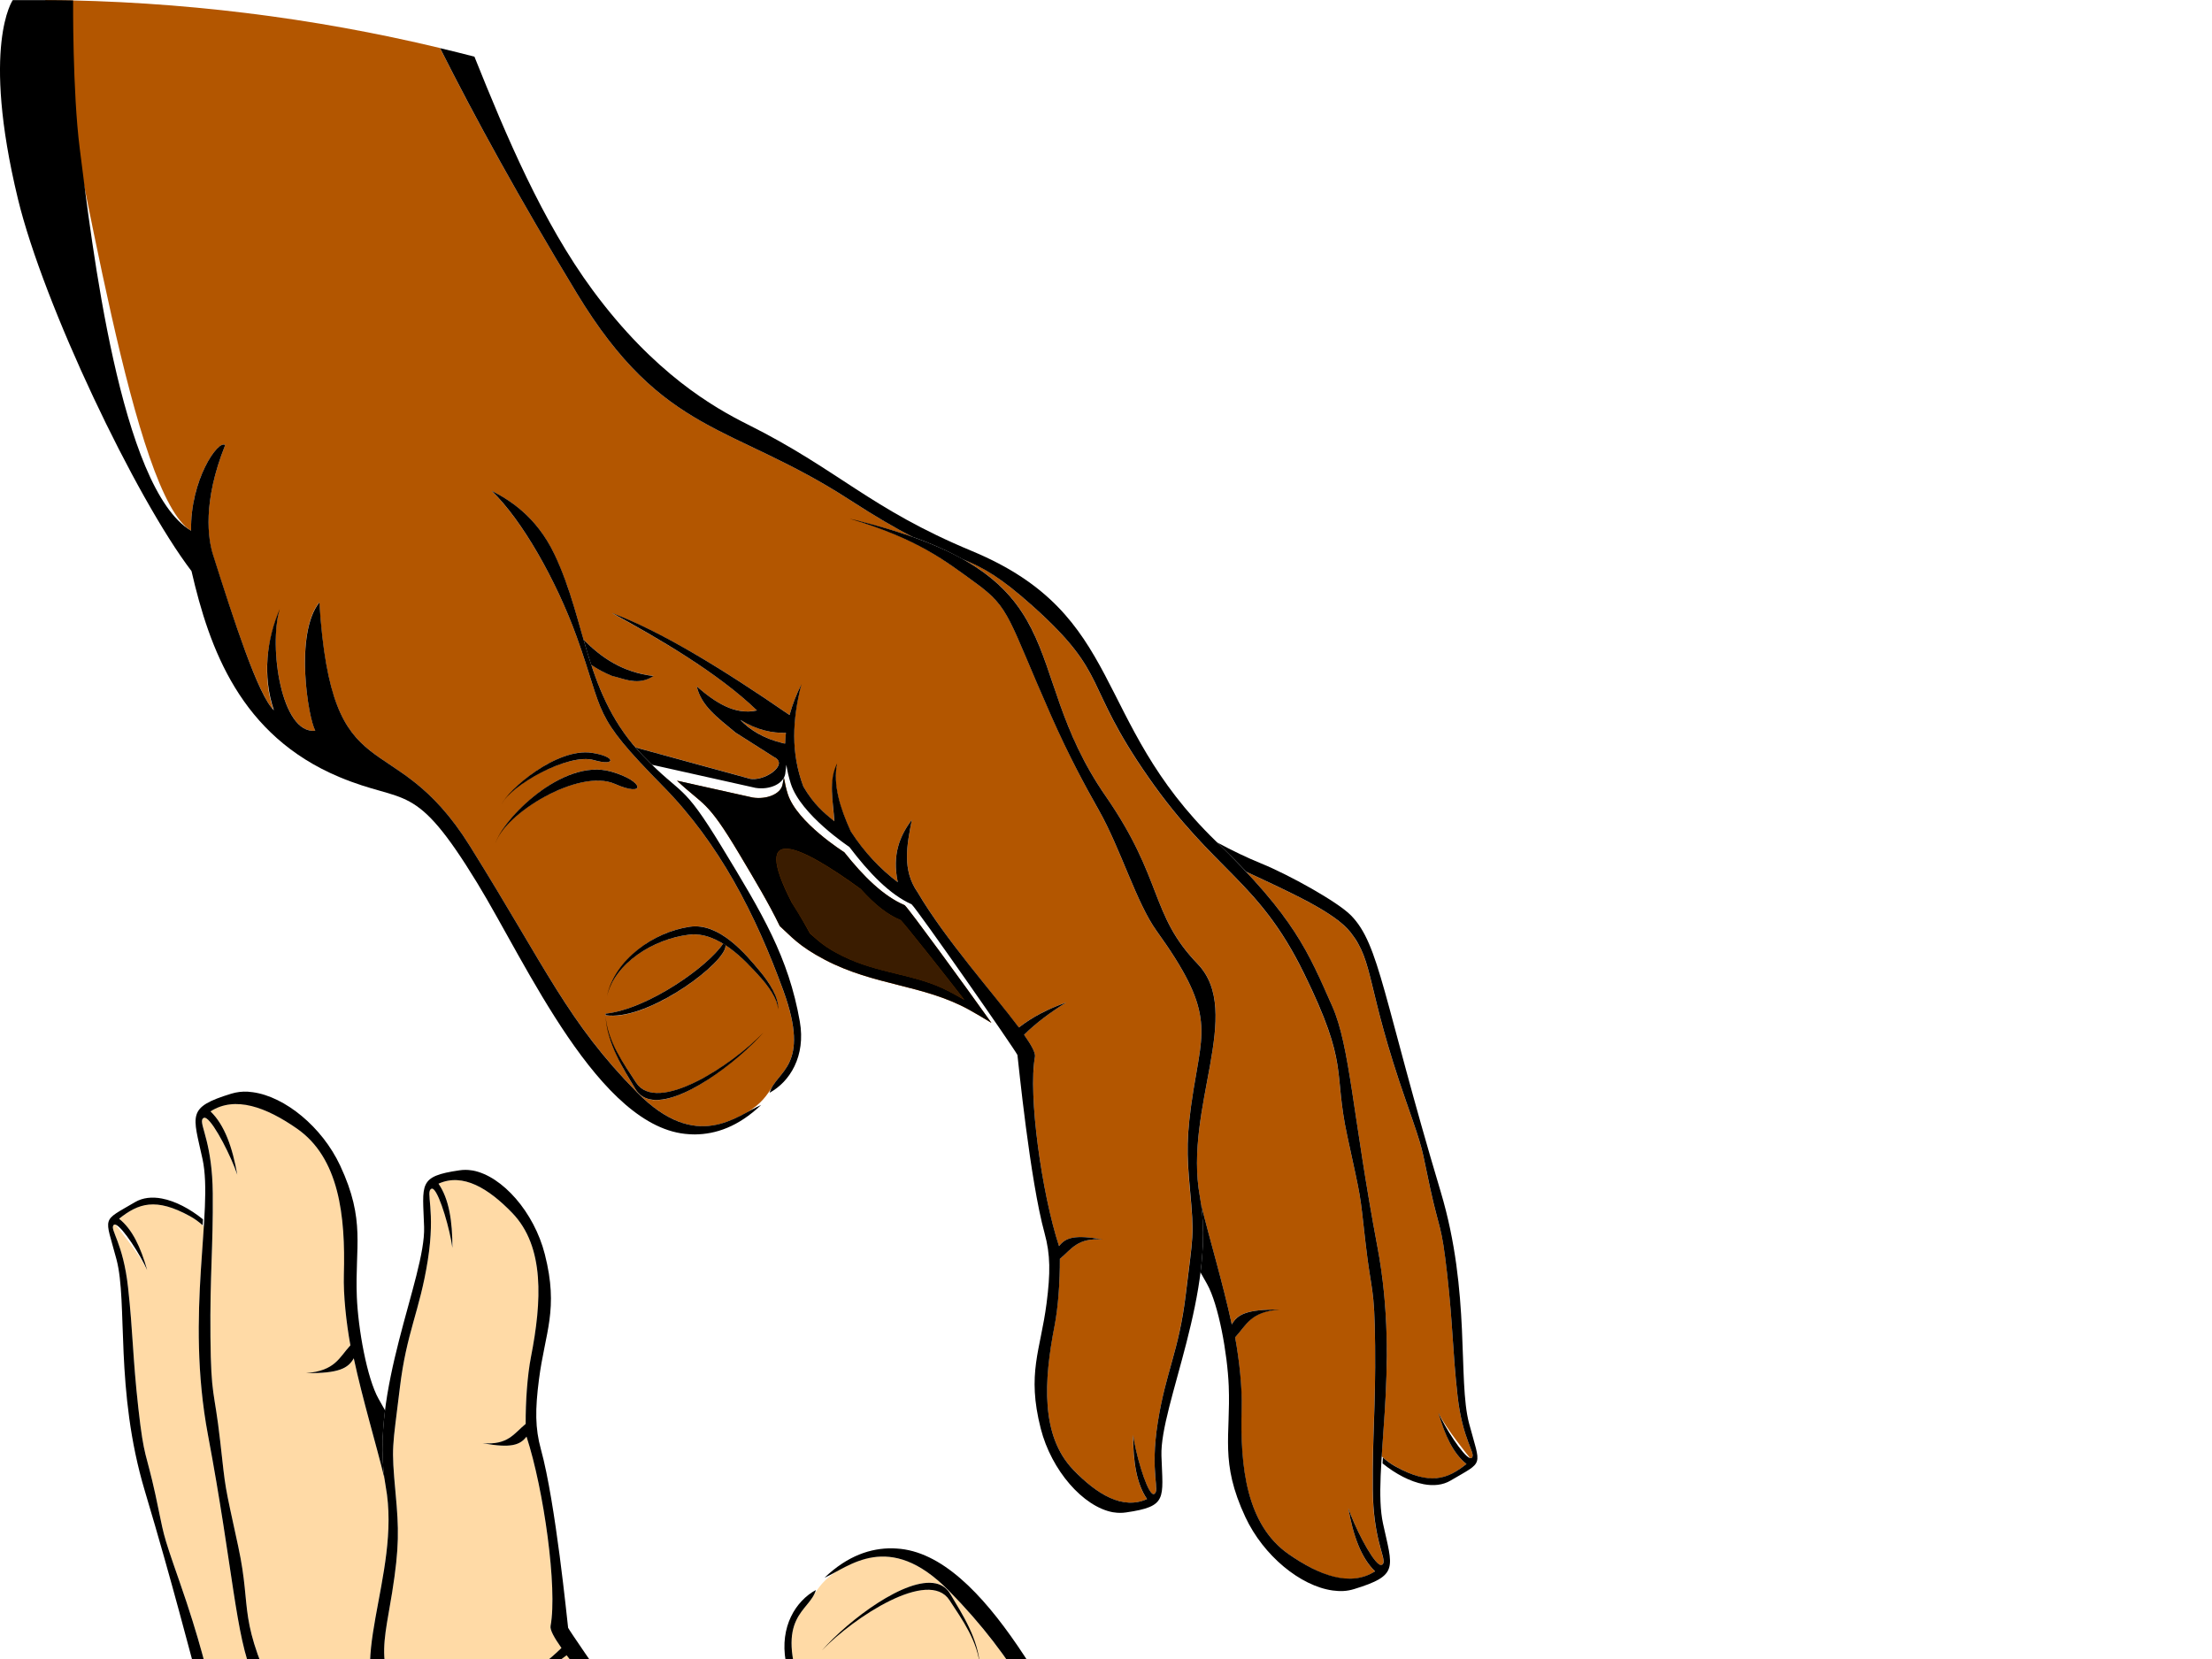 <?xml version="1.0"?><svg width="640" height="480" xmlns="http://www.w3.org/2000/svg" xmlns:xlink="http://www.w3.org/1999/xlink">
 <defs>
  <radialGradient gradientUnits="userSpaceOnUse" cx="79.896" cy="77.945" fx="81.237" fy="122.446" id="radialGradient858" r="68.379" xlink:href="#linearGradient1400"/>
  <linearGradient gradientTransform="scale(0.996,1.005)" id="linearGradient1260" x1="0.925" x2="0.478" xlink:href="#linearGradient883" y1="4.094" y2="0.066"/>
  <linearGradient gradientTransform="scale(0.994,1.006)" id="linearGradient1259" x1="0.921" x2="0.479" xlink:href="#linearGradient883" y1="4.051" y2="0.071"/>
  <linearGradient id="linearGradient938" xlink:href="#linearGradient883"/>
  <linearGradient gradientUnits="userSpaceOnUse" gradientTransform="scale(0.828,1.208)" id="linearGradient882" x1="-83.094" x2="-127.583" xlink:href="#linearGradient1400" y1="483.828" y2="89.232"/>
  <linearGradient gradientUnits="userSpaceOnUse" gradientTransform="scale(0.83,1.205)" id="linearGradient860" x1="-82.735" x2="-127.224" xlink:href="#linearGradient1400" y1="484.029" y2="89.434"/>
  <linearGradient gradientUnits="userSpaceOnUse" gradientTransform="scale(0.965,1.037)" id="linearGradient850" x1="136.494" x2="70.007" xlink:href="#linearGradient883" y1="78.663" y2="82.709"/>
  <linearGradient gradientUnits="userSpaceOnUse" gradientTransform="scale(0.941,1.063)" id="linearGradient849" x1="85.393" x2="52.037" xlink:href="#linearGradient839" y1="106.607" y2="64.024"/>
  <linearGradient gradientUnits="userSpaceOnUse" gradientTransform="scale(1.198,0.835)" id="linearGradient848" x1="36.793" x2="37.082" xlink:href="#linearGradient899" y1="112.006" y2="154.135"/>
  <linearGradient gradientUnits="userSpaceOnUse" gradientTransform="scale(0.831,1.203)" id="linearGradient842" x1="-82.432" x2="-126.921" xlink:href="#linearGradient1400" y1="484.196" y2="89.6"/>
  <linearGradient id="linearGradient839">
   <stop stop-color="#4f4f4f" id="stop840" offset="0"/>
   <stop stop-color="#bebebe" id="stop843" offset="0.274"/>
   <stop stop-color="#fff" id="stop841" offset="1"/>
  </linearGradient>
  <linearGradient id="linearGradient878">
   <stop stop-color="#1f1f1f" id="stop879" offset="0"/>
   <stop stop-color="#000000" stop-opacity="0" id="stop881" offset="1"/>
  </linearGradient>
  <linearGradient id="linearGradient883">
   <stop stop-color="#1f1f1f" stop-opacity="0.554" id="stop884" offset="0"/>
   <stop stop-color="#000000" stop-opacity="0" id="stop885" offset="1"/>
  </linearGradient>
  <linearGradient id="linearGradient899">
   <stop stop-color="#ffffff" stop-opacity="0" id="stop900" offset="0"/>
   <stop stop-color="#ffffff" id="stop901" offset="1"/>
  </linearGradient>
  <linearGradient id="linearGradient1400">
   <stop stop-color="#000000" stop-opacity="0.678" id="stop1401" offset="0"/>
   <stop stop-color="#000000" stop-opacity="0.329" id="stop1403" offset="0.57"/>
   <stop stop-color="#000000" stop-opacity="0" id="stop1402" offset="1"/>
  </linearGradient>
  <radialGradient gradientUnits="userSpaceOnUse" cx="227.005" cy="477.833" fx="240.387" fy="325.766" id="radialGradient852" r="200.732" xlink:href="#linearGradient853"/>
  <linearGradient id="linearGradient853">
   <stop stop-color="#e3f9ff" id="stop854" offset="0"/>
   <stop stop-color="#73bee7" id="stop867" offset="0.362"/>
   <stop stop-color="#438ec5" id="stop856" offset="0.625"/>
   <stop stop-color="#477daf" id="stop1185" offset="0.726"/>
   <stop stop-color="#020407" id="stop855" offset="1"/>
  </linearGradient>
  <linearGradient gradientUnits="userSpaceOnUse" gradientTransform="scale(1.069,0.935)" id="linearGradient870" x1="20.784" x2="63.013" xlink:href="#linearGradient865" y1="161.481" y2="114.754"/>
  <linearGradient id="linearGradient865">
   <stop stop-color="#ffffff" id="stop866" offset="0"/>
   <stop stop-color="#ffffff" stop-opacity="0" id="stop868" offset="1"/>
  </linearGradient>
  <linearGradient gradientUnits="userSpaceOnUse" gradientTransform="scale(1.108,0.902)" id="linearGradient864" x1="105.807" x2="82.344" xlink:href="#linearGradient865" y1="25.611" y2="46.947"/>
  <linearGradient gradientUnits="userSpaceOnUse" id="linearGradient1010" x1="43.398" x2="38.977" xlink:href="#linearGradient865" y1="-53.391" y2="40.054"/>
  <linearGradient gradientUnits="userSpaceOnUse" id="linearGradient1011" x1="52.26" x2="52.26" xlink:href="#linearGradient865" y1="152.044" y2="29.676"/>
  <linearGradient id="linearGradient1530" x1="0.408" x2="0.706" xlink:href="#linearGradient1501" y1="-0.232" y2="0.652"/>
  <linearGradient id="linearGradient1501">
   <stop stop-color="#ffffff" id="stop1502" offset="0"/>
   <stop stop-color="#ffffff" stop-opacity="0" id="stop1504" offset="1"/>
  </linearGradient>
  <radialGradient r="200.732" fy="325.766" fx="240.387" cy="477.833" cx="227.005" gradientUnits="userSpaceOnUse" id="radialGradient10744" xlink:href="#linearGradient853"/>
  <linearGradient y2="114.754" x2="63.013" y1="161.481" x1="20.784" gradientTransform="matrix(2.129,0,0,1.861,-286.948,746.177)" gradientUnits="userSpaceOnUse" id="linearGradient10746" xlink:href="#linearGradient865"/>
  <linearGradient y2="46.947" x2="82.344" y1="25.611" x1="105.807" gradientTransform="matrix(2.206,0,0,1.796,-286.948,746.177)" gradientUnits="userSpaceOnUse" id="linearGradient10748" xlink:href="#linearGradient865"/>
  <linearGradient y2="40.054" x2="38.977" y1="-53.391" x1="43.398" gradientUnits="userSpaceOnUse" id="linearGradient10750" xlink:href="#linearGradient865"/>
  <linearGradient y2="29.676" x2="52.26" y1="152.044" x1="52.26" gradientUnits="userSpaceOnUse" id="linearGradient10752" xlink:href="#linearGradient865"/>
  <linearGradient y2="785.792" x2="-285.045" y1="726.535" x1="-319.257" gradientUnits="userSpaceOnUse" id="linearGradient3321" xlink:href="#linearGradient1400"/>
  <radialGradient r="68.699" fy="752.585" fx="-292.551" cy="752.585" cx="-292.551" gradientTransform="matrix(0.491,0.326,-0.848,1.278,489.56,-113.655)" gradientUnits="userSpaceOnUse" id="radialGradient3323" xlink:href="#linearGradient878"/>
  <radialGradient r="53.832" fy="793.062" fx="-410.959" cy="793.062" cx="-410.959" gradientTransform="matrix(0.467,0.33,-0.79,1.116,428.946,36.854)" gradientUnits="userSpaceOnUse" id="radialGradient3325" xlink:href="#linearGradient878"/>
  <radialGradient r="13.625" fy="682.965" fx="-212.042" cy="682.965" cx="-212.042" gradientTransform="matrix(1.511,0.155,-0.444,4.33,411.19,-2241.259)" gradientUnits="userSpaceOnUse" id="radialGradient3327" xlink:href="#linearGradient878"/>
  <radialGradient r="19.039" fy="712.641" fx="-180.586" cy="712.641" cx="-180.586" gradientTransform="matrix(0.588,0.102,-0.672,3.872,404.586,-2028.467)" gradientUnits="userSpaceOnUse" id="radialGradient3329" xlink:href="#linearGradient878"/>
  <radialGradient r="88.203" fy="923.948" fx="-324.666" cy="923.948" cx="-324.666" gradientTransform="matrix(1.068,-0.981,0.412,0.449,-358.699,192.437)" gradientUnits="userSpaceOnUse" id="radialGradient3331" xlink:href="#linearGradient878"/>
  <radialGradient r="88.203" fy="923.948" fx="-324.666" cy="923.948" cx="-324.666" gradientTransform="matrix(1.425,-1.309,0.55,0.599,-324.523,-74.811)" gradientUnits="userSpaceOnUse" id="radialGradient4207" xlink:href="#linearGradient878"/>
  <radialGradient r="19.039" fy="712.641" fx="-180.586" cy="712.641" cx="-180.586" gradientTransform="matrix(0.785,0.136,-0.897,5.167,694.014,-3038.414)" gradientUnits="userSpaceOnUse" id="radialGradient4210" xlink:href="#linearGradient878"/>
  <radialGradient r="13.625" fy="682.965" fx="-212.042" cy="682.965" cx="-212.042" gradientTransform="matrix(2.017,0.207,-0.592,5.778,702.826,-3322.366)" gradientUnits="userSpaceOnUse" id="radialGradient4213" xlink:href="#linearGradient878"/>
  <radialGradient r="53.832" fy="793.062" fx="-410.959" cy="793.062" cx="-410.959" gradientTransform="matrix(0.623,0.441,-1.054,1.489,726.519,-282.422)" gradientUnits="userSpaceOnUse" id="radialGradient4219" xlink:href="#linearGradient878"/>
  <radialGradient r="68.699" fy="752.585" fx="-292.551" cy="752.585" cx="-292.551" gradientTransform="matrix(0.656,0.435,-1.132,1.705,807.404,-483.263)" gradientUnits="userSpaceOnUse" id="radialGradient4222" xlink:href="#linearGradient878"/>
  <linearGradient gradientTransform="matrix(1.334,0,0,1.334,154.129,-331.601)" y2="785.792" x2="-285.045" y1="726.535" x1="-319.257" gradientUnits="userSpaceOnUse" id="linearGradient4234" xlink:href="#linearGradient1400"/>
  <linearGradient y2="785.792" x2="-285.045" y1="726.535" x1="-319.257" gradientTransform="matrix(-1.334,0,0,1.334,-1106.94,-331.601)" gradientUnits="userSpaceOnUse" id="linearGradient4278" xlink:href="#linearGradient1400"/>
  <radialGradient r="68.699" fy="752.585" fx="-292.551" cy="752.585" cx="-292.551" gradientTransform="matrix(-0.656,0.435,1.132,1.705,-1760.216,-483.263)" gradientUnits="userSpaceOnUse" id="radialGradient4280" xlink:href="#linearGradient878"/>
  <radialGradient r="53.832" fy="793.062" fx="-410.959" cy="793.062" cx="-410.959" gradientTransform="matrix(-0.623,0.441,1.054,1.489,-1679.331,-282.422)" gradientUnits="userSpaceOnUse" id="radialGradient4282" xlink:href="#linearGradient878"/>
  <radialGradient r="13.625" fy="682.965" fx="-212.042" cy="682.965" cx="-212.042" gradientTransform="matrix(-2.017,0.207,0.592,5.778,-1655.638,-3322.366)" gradientUnits="userSpaceOnUse" id="radialGradient4284" xlink:href="#linearGradient878"/>
  <radialGradient r="19.039" fy="712.641" fx="-180.586" cy="712.641" cx="-180.586" gradientTransform="matrix(-0.785,0.136,0.897,5.167,-1646.825,-3038.414)" gradientUnits="userSpaceOnUse" id="radialGradient4286" xlink:href="#linearGradient878"/>
  <radialGradient r="88.203" fy="923.948" fx="-324.666" cy="923.948" cx="-324.666" gradientTransform="matrix(-1.425,-1.309,-0.55,0.599,-628.288,-74.811)" gradientUnits="userSpaceOnUse" id="radialGradient4288" xlink:href="#linearGradient878"/>
  <linearGradient y2="785.792" x2="-285.045" y1="726.535" x1="-319.257" gradientTransform="matrix(1.334,0,0,1.334,154.129,-331.601)" gradientUnits="userSpaceOnUse" id="linearGradient5287" xlink:href="#linearGradient1400"/>
  <radialGradient r="68.699" fy="752.585" fx="-292.551" cy="752.585" cx="-292.551" gradientTransform="matrix(0.656,0.435,-1.132,1.705,807.404,-483.263)" gradientUnits="userSpaceOnUse" id="radialGradient5289" xlink:href="#linearGradient878"/>
  <radialGradient r="53.832" fy="793.062" fx="-410.959" cy="793.062" cx="-410.959" gradientTransform="matrix(0.623,0.441,-1.054,1.489,726.519,-282.422)" gradientUnits="userSpaceOnUse" id="radialGradient5291" xlink:href="#linearGradient878"/>
  <radialGradient r="13.625" fy="682.965" fx="-212.042" cy="682.965" cx="-212.042" gradientTransform="matrix(2.017,0.207,-0.592,5.778,702.826,-3322.366)" gradientUnits="userSpaceOnUse" id="radialGradient5293" xlink:href="#linearGradient878"/>
  <radialGradient r="19.039" fy="712.641" fx="-180.586" cy="712.641" cx="-180.586" gradientTransform="matrix(0.785,0.136,-0.897,5.167,694.014,-3038.414)" gradientUnits="userSpaceOnUse" id="radialGradient5295" xlink:href="#linearGradient878"/>
  <radialGradient r="88.203" fy="923.948" fx="-324.666" cy="923.948" cx="-324.666" gradientTransform="matrix(1.425,-1.309,0.55,0.599,-324.523,-74.811)" gradientUnits="userSpaceOnUse" id="radialGradient5297" xlink:href="#linearGradient878"/>
  <linearGradient y2="785.792" x2="-285.045" y1="726.535" x1="-319.257" gradientTransform="matrix(-1.334,0,0,1.334,-1106.94,-331.601)" gradientUnits="userSpaceOnUse" id="linearGradient5299" xlink:href="#linearGradient1400"/>
  <radialGradient r="68.699" fy="752.585" fx="-292.551" cy="752.585" cx="-292.551" gradientTransform="matrix(-0.656,0.435,1.132,1.705,-1760.216,-483.263)" gradientUnits="userSpaceOnUse" id="radialGradient5301" xlink:href="#linearGradient878"/>
  <radialGradient r="53.832" fy="793.062" fx="-410.959" cy="793.062" cx="-410.959" gradientTransform="matrix(-0.623,0.441,1.054,1.489,-1679.331,-282.422)" gradientUnits="userSpaceOnUse" id="radialGradient5303" xlink:href="#linearGradient878"/>
  <radialGradient r="13.625" fy="682.965" fx="-212.042" cy="682.965" cx="-212.042" gradientTransform="matrix(-2.017,0.207,0.592,5.778,-1655.638,-3322.366)" gradientUnits="userSpaceOnUse" id="radialGradient5305" xlink:href="#linearGradient878"/>
  <radialGradient r="19.039" fy="712.641" fx="-180.586" cy="712.641" cx="-180.586" gradientTransform="matrix(-0.785,0.136,0.897,5.167,-1646.825,-3038.414)" gradientUnits="userSpaceOnUse" id="radialGradient5307" xlink:href="#linearGradient878"/>
  <radialGradient r="88.203" fy="923.948" fx="-324.666" cy="923.948" cx="-324.666" gradientTransform="matrix(-1.425,-1.309,-0.55,0.599,-628.288,-74.811)" gradientUnits="userSpaceOnUse" id="radialGradient5309" xlink:href="#linearGradient878"/>.str0 {stroke:#1F1A17;stroke-width:0.0762}
    .fil0 {fill:none}
  <radialGradient r="13.625" fy="682.965" fx="-212.042" cy="682.965" cx="-212.042" gradientTransform="matrix(2.017,0.207,-0.592,5.778,702.826,-3322.366)" gradientUnits="userSpaceOnUse" id="radialGradient1588" xlink:href="#linearGradient878"/>
  <radialGradient r="19.039" fy="712.641" fx="-180.586" cy="712.641" cx="-180.586" gradientTransform="matrix(0.785,0.136,-0.897,5.167,694.014,-3038.414)" gradientUnits="userSpaceOnUse" id="radialGradient1590" xlink:href="#linearGradient878"/>
  <radialGradient r="88.203" fy="923.948" fx="-324.666" cy="923.948" cx="-324.666" gradientTransform="matrix(1.425,-1.309,0.55,0.599,-324.523,-74.811)" gradientUnits="userSpaceOnUse" id="radialGradient1592" xlink:href="#linearGradient878"/>
  <linearGradient y2="785.792" x2="-285.045" y1="726.535" x1="-319.257" gradientTransform="matrix(-1.334,0,0,1.334,-1106.94,-331.601)" gradientUnits="userSpaceOnUse" id="linearGradient1668" xlink:href="#linearGradient1400"/>
  <radialGradient r="68.699" fy="752.585" fx="-292.551" cy="752.585" cx="-292.551" gradientTransform="matrix(-0.656,0.435,1.132,1.705,-1760.216,-483.263)" gradientUnits="userSpaceOnUse" id="radialGradient1670" xlink:href="#linearGradient878"/>
  <radialGradient r="53.832" fy="793.062" fx="-410.959" cy="793.062" cx="-410.959" gradientTransform="matrix(-0.623,0.441,1.054,1.489,-1679.331,-282.422)" gradientUnits="userSpaceOnUse" id="radialGradient1672" xlink:href="#linearGradient878"/>
  <radialGradient r="13.625" fy="682.965" fx="-212.042" cy="682.965" cx="-212.042" gradientTransform="matrix(-2.017,0.207,0.592,5.778,-1655.638,-3322.366)" gradientUnits="userSpaceOnUse" id="radialGradient1674" xlink:href="#linearGradient878"/>
  <radialGradient r="19.039" fy="712.641" fx="-180.586" cy="712.641" cx="-180.586" gradientTransform="matrix(-0.785,0.136,0.897,5.167,-1646.825,-3038.414)" gradientUnits="userSpaceOnUse" id="radialGradient1676" xlink:href="#linearGradient878"/>
  <radialGradient r="88.203" fy="923.948" fx="-324.666" cy="923.948" cx="-324.666" gradientTransform="matrix(-1.425,-1.309,-0.55,0.599,-628.288,-74.811)" gradientUnits="userSpaceOnUse" id="radialGradient1678" xlink:href="#linearGradient878"/>
  <linearGradient y2="785.792" x2="-285.045" y1="726.535" x1="-319.257" gradientTransform="matrix(1.334,0,0,1.334,154.129,-331.601)" gradientUnits="userSpaceOnUse" id="linearGradient1702" xlink:href="#linearGradient1400"/>
  <radialGradient r="68.699" fy="752.585" fx="-292.551" cy="752.585" cx="-292.551" gradientTransform="matrix(0.656,0.435,-1.132,1.705,807.404,-483.263)" gradientUnits="userSpaceOnUse" id="radialGradient1704" xlink:href="#linearGradient878"/>
  <radialGradient r="53.832" fy="793.062" fx="-410.959" cy="793.062" cx="-410.959" gradientTransform="matrix(0.623,0.441,-1.054,1.489,726.519,-282.422)" gradientUnits="userSpaceOnUse" id="radialGradient1706" xlink:href="#linearGradient878"/></defs>
 <g>
  <title>Layer 1</title>
  <g id="layer1">
   <g id="g1680">
    <path fill="#ffdaa6" fill-rule="nonzero" stroke-width="10" stroke-linecap="round" stroke-linejoin="round" stroke-miterlimit="4" d="m68.286,319.397c0.128,-0 0.267,0.027 0.396,0.03c0.17,0.004 0.348,-0.009 0.518,0c0.083,0.005 0.161,-0.006 0.244,0c0.082,0.006 0.162,-0.007 0.244,0c5.147,0.438 10.71,3.274 16.213,7.101c12.191,8.478 14.119,25.143 13.623,42.27c-0.169,5.817 0.635,13.789 1.859,20.449c-3.197,3.455 -4.235,7.223 -12.16,8.046c8.976,0.016 11.55,-1.436 13.135,-4.267c2.547,11.86 6.247,24.028 8.777,34.285c-0,0.004 0,0.026 0,0.03c0.007,0.014 0.054,0.078 0.061,0.091c-0,0.004 0,0.027 0,0.03c0.115,0.861 0.24,1.71 0.396,2.56c4.714,25.67 -12.861,53.309 0.64,67.321c13.793,14.315 9.884,24.344 26.605,48.517c20.794,30.059 12.652,52.41 41.112,68.479c-5.746,-2.408 -10.552,-5.006 -20.205,-13.684c-22.153,-19.915 -14.165,-22.014 -33.31,-49.432c-19.129,-27.395 -31.649,-29.541 -44.891,-56.532c-13.302,-27.114 -8.451,-27.953 -12.617,-47.207c-4.166,-19.254 -3.535,-15.545 -5.242,-30.628c-1.706,-15.083 -2.631,-12.242 -2.804,-30.11c-0.173,-17.868 0.834,-25.727 0.701,-41.508c-0.116,-13.809 -3.476,-19.154 -3.109,-21.12c0.007,-0.035 0.021,-0.089 0.03,-0.122c0.01,-0.032 0.048,-0.092 0.061,-0.122c0.007,-0.015 0.023,-0.047 0.03,-0.061c0.008,-0.014 0.022,-0.047 0.03,-0.061c0.009,-0.013 0.021,-0.048 0.03,-0.061c0.019,-0.025 0.069,-0.068 0.091,-0.091c0.006,-0.006 0.025,-0.025 0.03,-0.03c0.006,-0.005 0.024,-0.025 0.03,-0.03c0.019,-0.016 0.04,-0.046 0.061,-0.061c-0,-0.002 -0,-0.021 0,-0.03c0.004,0 0.057,-0 0.061,0c0.004,0 0.026,-0 0.03,0c0.007,-0.007 0.023,-0.054 0.03,-0.061c0.004,0 0.057,-0 0.061,0c0.014,-0.007 0.047,-0.023 0.061,-0.03c0.002,0 0.052,0 0.061,0c0.014,0.007 0.047,0.023 0.061,0.03c0.004,-0 0.057,0 0.061,0c0.004,-0 0.026,0 0.03,0c0.02,0.01 0.073,0.051 0.091,0.061c0.004,0 0.026,0 0.03,0c0.043,0.019 0.117,0.043 0.152,0.061c0.038,0.025 0.09,0.071 0.122,0.091c2.379,1.597 7.23,11.156 8.929,16.274c-1.384,-7.87 -3.649,-14.39 -7.741,-18.346c2.292,-1.471 4.77,-2.133 7.375,-2.133zm63.938,22.034c5.38,0.266 10.835,4.19 15.969,9.508c9.454,9.792 8.574,25.68 5.455,41.63c-1.059,5.417 -1.594,12.995 -1.554,19.413c-3.394,2.767 -4.997,6.111 -12.282,5.608c8.125,1.445 10.662,0.481 12.525,-1.95c5.01,15.305 8.97,43.893 6.948,54.826c-0.002,0.009 0.001,0.022 0,0.03c-0.16,1.139 1.07,3.331 3.169,6.308c-3.523,3.476 -7.597,6.502 -12.221,9.356c5.217,-1.837 9.811,-4.189 13.745,-7.253c7.292,9.753 21.292,25.556 29.257,39.131c4.544,6.444 3.109,13.695 1.676,20.967c3.472,-4.618 5.769,-9.996 4.084,-18.042c5.038,3.838 9.668,8.579 13.623,14.689c2.981,6.559 5.086,12.95 4.084,19.017c2.181,-4.887 1.008,-10.568 0.67,-16.091c2.972,2.421 5.905,4.853 8.929,10.026c3.589,9.622 3.285,18.987 0.67,29.379c1.431,-2.919 2.541,-5.771 3.322,-8.655c19.814,13.662 37.583,24.359 51.443,29.5c-13.323,-7.245 -30.692,-17.248 -41.996,-28.159c6.416,-1.448 12.16,2.361 17.402,6.918c-1.274,-5.538 -5.799,-8.893 -11.185,-13.348l-11.154,-7.07c-0.261,-0.115 -0.517,-0.28 -0.701,-0.427c-0.131,-0.109 -0.272,-0.251 -0.366,-0.366c-0.011,-0.012 -0.039,-0.04 -0.061,-0.061c-0.005,-0.005 -0.057,-0.056 -0.061,-0.061c0,-0.005 0,-0.027 0,-0.031c-0,-0.004 -0,-0.026 0,-0.03c-0.051,-0.086 -0.108,-0.209 -0.152,-0.305c-0.007,-0.014 -0.023,-0.047 -0.03,-0.061c0,-0.004 -0,-0.057 0,-0.061c0,-0.004 -0,-0.027 0,-0.031c-0.009,-0.038 -0.054,-0.114 -0.061,-0.152c-0.002,-0.037 0,-0.146 0,-0.183c-0,-0.004 -0,-0.027 0,-0.03c-0,-0.004 0,-0.027 0,-0.031c0.008,-0.03 0.052,-0.094 0.061,-0.122c-0,-0.004 0,-0.057 0,-0.061c0.378,-2.173 4.775,-4.749 8.167,-4.297l33.31,9.112c6.483,7.523 10.035,15.579 12.769,23.893c-1.924,-1.315 -3.939,-2.375 -6.065,-3.23c-1.704,-0.383 -3.403,-1.034 -5.12,-1.341c-0.178,-0.032 -0.34,-0.067 -0.518,-0.091c-2.023,-0.277 -4.071,-0.028 -6.308,1.432c8.946,1.041 15.004,5.258 20.205,10.453c0.014,0.014 0.017,0.017 0.03,0.03c2.367,8.194 4.52,16.536 8.411,24.716c5.381,11.312 13.634,16.034 18.194,18.346c-8.771,-8.375 -18.704,-25.865 -24.563,-42.056c-8.403,-23.221 -4.083,-22.147 -25.021,-43.397c-16.246,-16.488 -26.703,-36.896 -34.803,-59.123c-7.19,-19.729 -0.017,-22.66 3.017,-27.581c1.76,-2.873 3.357,-5.119 7.223,-7.558c7.103,-3.863 17.597,-9.025 32.091,5.729c20.119,20.479 25.803,35.132 48.304,71.222c22.501,36.09 40.034,13.984 43.611,70.521c7.264,-9.11 3.19,-33.467 1.128,-37.15c9.508,-1.09 13.374,22.822 10.606,34.255c3.476,-8.526 4.716,-18.708 1.554,-28.19c4.591,4.76 11.681,26.562 17.493,44.86c1.374,4.325 3.105,15.105 -3.566,31.725c0.01,0.005 0.039,0.02 0.061,0.03c0.021,0.011 0.078,0.054 0.091,0.061c0.014,0.007 0.077,0.023 0.091,0.03c0.009,0 0.029,0 0.03,0c0.015,0.008 0.078,0.024 0.091,0.03c0.005,0 0.025,-0 0.03,0c0.023,-0 0.075,0 0.091,0c0.004,0 0.022,-0 0.03,0c0.004,0 0.027,0 0.03,0c0.014,-0.007 0.077,-0.023 0.091,-0.03c0.004,0 0.026,-0 0.03,0c2.743,-0.644 9.466,-11.579 9.204,-24.929c16.649,9.888 35.411,104.598 48.761,153.567c-41.766,-0.005 -82.344,-5.091 -121.171,-14.659c-10.15,-20.138 -22.739,-43.027 -39.192,-70.185c-25.032,-41.319 -44.859,-37.684 -78.871,-59.732c-7.628,-4.945 -13.47,-8.284 -18.164,-10.697c0,-0.001 0,-0.022 0,-0.03c4.644,1.642 9.919,3.151 15.878,4.632c-18.257,-5.715 -25.834,-11.865 -34.255,-17.981c-10.101,-7.335 -9.273,-10.008 -21.912,-38.582c-5.116,-11.566 -9.783,-20.222 -13.714,-27.184c-6.333,-11.218 -10.875,-26.83 -16.701,-34.925c-16.771,-23.303 -13.501,-28.305 -10.667,-46.049c2.123,-13.291 1.972,-18.575 1.036,-28.739c-1.287,-13.978 -0.91,-12.816 1.219,-30.506c1.957,-16.258 5.694,-22.058 8.046,-36.845c2.187,-13.747 -0.307,-19.124 0.762,-20.541c0.028,-0.034 0.089,-0.093 0.122,-0.122c0.016,-0.017 0.074,-0.045 0.091,-0.061c0.014,-0.007 0.078,-0.055 0.091,-0.061c0.014,-0.007 0.047,-0.023 0.061,-0.03c0.004,0.004 0.056,0.025 0.061,0.03c0.009,0 0.026,0 0.03,0c0.007,-0.007 0.023,-0.023 0.03,-0.03c0.004,-0 0.057,0 0.061,0c0.014,0.007 0.047,0.023 0.061,0.03c0.004,0 0.057,-0 0.061,0c0.003,0 0.027,-0 0.03,0c0.004,0.005 0.027,0.057 0.03,0.061c0.004,0.004 0.057,0.026 0.061,0.03c0.014,0.007 0.047,0.023 0.061,0.03c0.014,0.007 0.077,0.054 0.091,0.061c1.888,1.625 4.805,11.891 5.455,16.944c0.034,-7.701 -0.986,-14.209 -4.023,-18.59c1.762,-0.802 3.54,-1.125 5.333,-1.036zm-87.221,7.009c2.745,0.167 5.955,1.26 9.935,3.444c1.304,0.716 2.522,1.6 3.688,2.621l0.366,0.305c-1.015,15.782 -3.28,36.715 1.189,60.464c7.217,38.356 7.962,58.231 13.105,69.789c5.995,13.475 9.638,22.643 24.929,38.917c-13.213,-6.174 -25.654,-11.769 -30.171,-17.493c-6.936,-8.79 -4.407,-15.422 -16.061,-48.792c-5.481,-15.696 -4.286,-12.746 -7.009,-25.264c-2.723,-12.518 -3.294,-10.064 -4.968,-25.051c-1.674,-14.987 -1.494,-21.686 -2.956,-34.925c-1.383,-12.524 -5.085,-16.446 -4.297,-17.859c0.003,-0.006 0.027,-0.025 0.03,-0.03c0.011,-0.016 0.018,-0.045 0.03,-0.061c0.027,-0.031 0.089,-0.093 0.122,-0.122c0.004,-0.004 0.026,-0.026 0.03,-0.03c0.004,0 0.057,-0 0.061,0c0.004,0 0.026,-0 0.03,0c0.004,-0.004 0.026,-0.026 0.03,-0.03c0.004,0 0.056,-0 0.061,0c0.004,-0 0.027,0 0.03,0c0.002,0 0.021,0 0.03,0c0.004,0 0.057,0 0.061,0c0.004,-0 0.027,0 0.03,0c0.004,-0 0.027,0 0.03,0c0.004,0.004 0.057,0.026 0.061,0.03c0.008,-0 0.027,-0 0.03,0c0.002,0 7.152,8.732 9.112,13.044c-1.837,-6.518 -4.321,-11.799 -8.107,-14.781c3.291,-2.62 6.361,-4.336 10.331,-4.175c0.088,0.004 0.155,-0.005 0.244,0zm224.941,109.499c-0.041,-0.007 -0.081,0.005 -0.122,0c-0.005,-0 -0.026,-0 -0.03,0c-0.014,0.001 -0.046,-0 -0.061,0c-0.005,-0 -0.025,0.001 -0.03,0c-0.034,-0.001 -0.088,-0.001 -0.122,0c-0.003,-0 -0.022,-0 -0.03,0c-0.146,-0.01 -0.307,0.003 -0.457,0c-8.032,-0.177 -20.706,8.995 -28.525,16.823c10.197,-9.257 28.65,-20.227 34.133,-11.794c2.788,4.288 6.407,9.133 8.076,14.659c-1.517,-6.23 -5.017,-11.717 -7.832,-16.487c-0.984,-1.667 -2.415,-2.631 -4.145,-3.017c-0.273,-0.061 -0.565,-0.136 -0.853,-0.183zm13.013,20.297c-0.004,-0.008 -0.027,0.008 -0.03,0c0.008,0.017 0.025,0.014 0.03,0.03c-0.002,-0.004 0.002,-0.026 0,-0.03zm-111.053,2.011c2.063,1.259 4.194,2.545 6.43,3.779c13.249,7.312 27.336,6.92 41.752,14.476c7.712,4.042 9.875,6.91 13.013,9.722c0.004,0.004 0.02,0.05 0.03,0.061c3.115,6.445 7.062,13.007 11.733,20.845c9.394,15.765 10.145,13.808 18.011,21.181l-21.912,-4.876c-4.076,-0.628 -8.028,1.06 -8.594,3.627l-0.579,1.859c-0.231,-1.578 -0.461,-2.841 -0.975,-4.449c-2.633,-8.239 -16.335,-16.853 -16.335,-16.853c-5.523,-6.957 -11.279,-12.678 -17.493,-15.329c-1.422,-1.324 -17.306,-23.13 -25.081,-34.041zm110.383,2.042c-0.002,-0.001 -0.029,0 -0.03,0c-0.014,0 -0.047,-0 -0.061,0c-0.004,-0 -0.026,0 -0.03,0c-0.03,-0.001 -0.064,-0 -0.091,0c-0.049,0.001 -0.137,0.001 -0.183,0c-11.527,-0.235 -30.427,13.457 -32.853,19.23c-0.002,0.004 0.002,0.026 0,0.03c-0.011,0.031 -0.021,0.066 -0.03,0.091c-0.108,0.323 -0.135,0.694 -0.152,1.067c-0.003,-0 -0.059,0 -0.061,0c-4.046,-2.658 -7.521,-6.46 -9.996,-9.204c-1.909,-2.116 -4.645,-5.627 -5.12,-8.533c0.079,3.288 2.932,7.468 4.968,9.935c4.412,5.347 11.956,14.416 20.51,13.165c9.306,-1.361 19.231,-7.831 22.857,-16.792c0.029,-0.071 0.063,-0.142 0.091,-0.213c-0.034,0.075 -0.056,0.139 -0.091,0.213c-3.748,7.86 -13.488,13.352 -22.552,14.476c-3.519,0.436 -6.876,-0.72 -9.935,-2.59c4.423,-6.644 21.851,-18.979 34.041,-20.266c-0.007,-0.145 -0.02,-0.312 -0.03,-0.457c-0.352,-0.054 -0.727,-0.1 -1.097,-0.122c-0.011,-0.001 -0.046,-0.001 -0.061,0c-0.003,0 -0.027,0 -0.03,0c-0.003,-0.001 -0.027,0.002 -0.03,0c-0.003,-0.002 -0.027,-0.028 -0.03,-0.03zm31.207,53.546c-6.15,8.195 -23.65,17.55 -32.639,13.562c-3.024,-1.342 -5.025,-1.691 -5.943,-1.463c-0.031,0.008 -0.093,0.021 -0.122,0.03c-0.014,0.007 -0.077,0.023 -0.091,0.03c-0.009,0 -0.028,0 -0.03,0c-0.012,0.006 -0.07,0.05 -0.091,0.061c-0.007,0.007 -0.023,0.023 -0.03,0.03c-0.007,0.007 -0.024,0.023 -0.03,0.031c-0.006,0.005 -0.056,0.056 -0.061,0.061c-0.008,0.008 -0.025,0.025 -0.03,0.031c-0.011,0.021 -0.023,0.077 -0.03,0.091c-0.008,0.014 -0.054,0.047 -0.061,0.061c0,0.004 -0,0.057 0,0.061c0,0.004 -0,0.027 0,0.03c0,0.008 0,0.027 0,0.03c-0,0.008 -0,0.053 0,0.061c-0,0.014 -0,0.047 0,0.061c-0,0.004 0,0.057 0,0.061c0.007,0.014 0.053,0.047 0.061,0.061c-0.001,0.014 0,0.077 0,0.091c0.01,0.021 0.024,0.078 0.03,0.091c0.531,1.076 3.035,2.774 7.527,4.053c12.019,3.423 26.352,-9.141 31.542,-17.127zm-2.59,11.124c-5.745,5.198 -18.018,11.021 -23.984,9.295c-2.367,-0.685 -3.938,-0.684 -4.541,-0.396c-0.014,0.006 -0.047,0.023 -0.061,0.031c-0.002,0.001 -0.027,0.027 -0.03,0.03c-0.004,0.004 -0.029,0.029 -0.03,0.03c-0.007,0.008 -0.026,0.026 -0.03,0.03c-0.007,0.014 -0.024,0.077 -0.03,0.091c-0.008,0.014 -0.054,0.047 -0.061,0.061c-0,0.021 -0,0.077 0,0.091c-0,0.004 -0,0.027 0,0.03c0.02,0.045 0.073,0.15 0.091,0.183c0.387,0.621 2.144,1.476 5.303,1.95c8.046,1.208 18.423,-6.18 23.375,-11.428zm-79.298,14.11c0.008,0.008 0.027,0.027 0.03,0.03c0.008,-0 0.025,-0 0.03,0c0.023,-0 0.076,0.001 0.091,0c0.044,-0.002 0.114,-0.003 0.152,0c0.004,-0 0.056,0 0.061,0c0.004,0.004 0.026,0.026 0.03,0.031c5.707,1.35 9.543,3.785 12.465,6.735c-4.99,-3.028 -9.208,-3.777 -13.105,-3.718c0.129,-1.03 0.148,-2.045 0.183,-3.078c0.004,-0 0.057,0 0.061,0z" id="rect1424"/>
    <path fill="#000000" fill-rule="evenodd" stroke-width="1px" d="m171.897,480.255c2.063,1.259 4.189,2.548 6.425,3.782c13.249,7.312 27.35,6.922 41.765,14.477c7.712,4.042 9.875,6.908 13.013,9.719c0.005,0.005 0.037,0.035 0.041,0.041c3.115,6.445 7.041,13.024 11.712,20.862c9.394,15.765 10.149,13.815 18.016,21.188l-21.92,-4.88c-4.076,-0.628 -8.015,1.053 -8.581,3.619l-0.407,2.399c-0.231,-1.657 -0.599,-3.313 -1.139,-5.002c-2.633,-8.239 -16.348,-16.836 -16.348,-16.836c-5.523,-6.957 -11.273,-12.68 -17.487,-15.332c-1.422,-1.324 -17.316,-23.127 -25.092,-34.038zm7.849,6.669c5.672,7.33 17.226,21.952 18.422,23.058c4.04,1.628 7.816,4.874 11.468,8.906c0.002,0.003 0.038,0.038 0.041,0.041c0.007,0.004 0.034,-0.004 0.041,0c0.003,0.002 -0.002,0.038 0,0.041c17.433,12.7 32.074,19.652 19.968,-3.863c0.001,-0.004 -0.001,-0.037 0,-0.041c-0.106,-0.167 -0.22,-0.323 -0.325,-0.488c-0.001,-0.003 0.001,-0.037 0,-0.041c-0.002,-0.007 0.002,-0.033 0,-0.041c-0.001,-0.003 -0.039,0.003 -0.041,0c-0.068,-0.107 -0.136,-0.219 -0.203,-0.325c-1.776,-2.815 -3.349,-5.467 -4.717,-8.052c-2.297,-1.911 -3.892,-3.819 -9.516,-6.588c-10.514,-5.176 -20.795,-5.04 -30.46,-10.045c-1.632,-0.845 -3.171,-1.702 -4.677,-2.562z" id="path5793"/>
    <path fill="url(#linearGradient1702)" fill-rule="evenodd" stroke-width="1px" d="m179.758,486.938c1.506,0.86 3.053,1.701 4.685,2.545c9.665,5.005 19.922,4.852 30.436,10.029c5.624,2.769 7.211,4.713 9.508,6.624c1.368,2.585 2.967,5.229 4.743,8.044c0.067,0.107 0.139,0.205 0.207,0.312c0.014,0.026 0.017,0.06 0.03,0.086c0.105,0.165 0.202,0.322 0.308,0.489c0.005,0.01 -0.01,0.031 -0.005,0.04c12.107,23.515 -2.506,16.548 -19.939,3.848c-0.019,-0.021 -0.057,-0.029 -0.076,-0.05c-3.652,-4.032 -7.439,-7.289 -11.478,-8.916c-1.041,-0.9 -12.703,-15.662 -18.42,-23.05z" id="path6683"/>
    <path fill="#000000" fill-rule="evenodd" stroke-width="1px" d="m258.15,447.974c0.411,0.004 0.813,0.039 1.219,0.061c25.963,1.415 47.076,49.397 61.317,72.715c18.312,29.983 20.446,22.455 39.954,30.659c28.522,11.994 37.507,37.019 42.696,59.549c16.171,21.211 41.73,77.369 50.224,107.701l6.065,57.508c-2.437,0.035 -4.9,0.031 -7.345,0.031c-3.963,0 -7.914,-0.031 -11.855,-0.122c-0.115,-18.199 -16.433,-141.25 -36.967,-153.445c0.282,14.328 -7.462,25.875 -9.722,24.899c-0.044,-0.022 -0.112,-0.06 -0.152,-0.091c6.671,-16.621 4.909,-27.369 3.535,-31.695c-5.903,-18.587 -13.031,-40.758 -17.615,-45.043c3.37,9.923 2.071,20.625 -1.768,29.409c3.327,-10.902 -0.378,-36.449 -10.209,-35.321c2.062,3.682 6.075,28.009 -1.189,37.119c-3.577,-56.537 -21.049,-34.4 -43.55,-70.49c-22.501,-36.09 -28.185,-50.742 -48.304,-71.222c-17.377,-17.689 -28.989,-6.722 -35.931,-3.718c6.792,-6.458 13.433,-8.559 19.596,-8.503z" id="path5717"/>
    <path fill="#000000" fill-rule="evenodd" stroke-width="1px" id="path5719" d="m316.501,634.188c-8.771,-8.375 -18.691,-25.885 -24.55,-42.076c-8.403,-23.221 -4.072,-22.122 -25.01,-43.372c-16.246,-16.488 -26.733,-36.921 -34.833,-59.147c-8.1,-22.226 2.069,-23.114 3.968,-29.569c-5.839,3.187 -10.503,10.567 -8.743,20.611c3.262,18.614 10.851,31.243 22.57,50.507c11.72,19.265 11.104,14.285 22.773,26.363c16.944,17.539 16.158,38.384 25.642,58.324c5.381,11.312 13.624,16.047 18.184,18.359z"/>
    <path fill="#000000" fill-rule="evenodd" stroke-width="1px" id="path5722" d="m315.388,532.147c-1.842,6.732 -19.28,24.838 -33.431,20.809c-9.831,-2.799 -10.119,-7.561 -1.118,-3.567c10.369,4.601 32.001,-8.603 34.549,-17.242z"/>
    <path fill="#000000" fill-rule="evenodd" stroke-width="1px" d="m313.624,543.433c-1.808,4.244 -15.913,16.484 -26.123,14.951c-7.093,-1.065 -6.992,-3.962 -0.592,-2.111c7.372,2.133 24.258,-7.382 26.715,-12.84z" id="path5726"/>
    <path fill="#000000" fill-rule="evenodd" stroke-width="1px" id="path5730" d="m283.53,482.463c0.01,0.145 0.019,0.309 0.026,0.454c-12.238,1.293 -29.72,13.672 -34.059,20.297c-0.233,-0.142 -0.452,-0.303 -0.682,-0.453c0.001,-0.003 0.005,-0.037 0.005,-0.04c0.02,-0.426 0.078,-0.839 0.23,-1.201c2.544,-6.055 23.202,-20.775 34.479,-19.057z"/>
    <path fill="#000000" fill-rule="evenodd" stroke-width="1px" id="path5735" d="m270.798,458.149c1.729,0.386 3.152,1.343 4.136,3.01c3.511,5.95 8.168,12.926 8.611,21.183c-0.569,-7.52 -5.286,-13.906 -8.835,-19.367c-6.022,-9.263 -27.677,4.934 -36.867,14.5c7.756,-8.796 24.259,-21.27 32.955,-19.327zm12.341,29.798c-2.236,10.677 -13.527,18.586 -23.955,20.111c-8.554,1.251 -16.132,-7.803 -20.544,-13.15c-2.209,-2.677 -5.439,-7.395 -4.979,-10.777c0.001,3.041 3.053,7.036 5.154,9.364c4.462,4.945 12.123,13.32 20.654,12.262c10.288,-1.276 21.38,-8.21 23.671,-17.81z"/>
    <path fill="#000000" fill-rule="evenodd" stroke-width="1px" d="m71.73,315.862c0.471,0.025 0.951,0.086 1.432,0.152c9.288,1.28 20.021,10.02 25.264,21.242c7.453,15.951 4.231,23.383 4.815,37.942c0.371,9.23 2.918,23.569 6.308,29.561c0.639,1.129 1.258,2.214 1.859,3.291c-0.836,6.664 -1.046,13.356 -0.152,19.748c-2.531,-10.358 -6.311,-22.755 -8.899,-34.803c-1.62,2.894 -4.303,4.381 -13.775,4.297c8.454,-0.698 9.527,-4.508 12.8,-8.046c-1.224,-6.66 -2.058,-14.632 -1.89,-20.449c0.496,-17.127 -1.401,-33.792 -13.592,-42.27c-8.829,-6.139 -17.833,-9.563 -24.99,-4.968c4.092,3.956 6.357,10.446 7.741,18.316c-1.7,-5.118 -6.52,-14.677 -8.899,-16.274c-0.032,-0.021 -0.084,-0.036 -0.122,-0.061c-0.006,-0.004 -0.025,-0.028 -0.03,-0.03c-0.005,-0.003 -0.024,0.003 -0.03,0c-0.041,-0.016 -0.092,-0.049 -0.122,-0.061c-0.004,-0.001 -0.026,0.002 -0.03,0c-0.03,-0.015 -0.07,-0.056 -0.091,-0.061c-0.005,-0.001 -0.023,0.001 -0.03,0c-0.016,-0.002 -0.052,0.001 -0.061,0c-0.013,-0.001 -0.04,0.002 -0.061,0c-0.002,0 -0.027,0.001 -0.03,0c-0.004,-0 -0.028,-0 -0.03,0c-0.019,0.007 -0.046,0.025 -0.061,0.03c-0.024,0.006 -0.069,0.021 -0.091,0.03c-0.003,0.001 -0.027,-0.001 -0.03,0c-0.007,0.002 -0.022,-0.002 -0.03,0c-0.007,0.003 -0.025,0.027 -0.03,0.03c-0.028,0.02 -0.066,0.039 -0.091,0.061c-0.006,0.005 -0.025,0.025 -0.03,0.03c-0.023,0.023 -0.071,0.067 -0.091,0.091c-0.019,0.025 -0.044,0.064 -0.061,0.091c-0.008,0.014 -0.023,0.047 -0.03,0.061c-0.028,0.058 -0.073,0.147 -0.091,0.213c-0.475,1.902 2.96,7.218 3.078,21.211c0.133,15.781 -0.843,23.67 -0.67,41.538c0.173,17.868 1.097,14.996 2.804,30.079c1.706,15.083 1.076,11.374 5.242,30.628c4.166,19.254 -0.715,20.092 12.586,47.207c13.241,26.991 25.762,29.137 44.891,56.532c19.145,27.418 11.157,29.516 33.31,49.432c9.653,8.678 14.52,11.245 20.266,13.653c0.029,0.015 0.063,0.046 0.091,0.061c0.055,0.023 0.097,0.038 0.152,0.061c4.029,2.253 8.813,4.421 14.476,6.43c0.05,0.018 0.102,0.043 0.152,0.061c4.693,2.413 10.505,5.752 18.133,10.697c34.012,22.048 53.839,18.413 78.871,59.732c16.448,27.149 29.016,50.053 39.161,70.185c-3.306,-0.815 -6.594,-1.65 -9.874,-2.529c-9.093,-22.644 -19.514,-47.277 -33.859,-66.742c-17.79,-24.139 -35.042,-33.969 -44.891,-38.887c-26.314,-13.139 -35.302,-24.329 -64.822,-36.601c-44.521,-18.509 -34.513,-48.984 -70.673,-84.021c-22.823,-22.115 -26.621,-31.974 -33.615,-47.694c-5.142,-11.559 -5.888,-31.464 -13.105,-69.82c-6.692,-35.566 1.686,-64.822 -1.585,-79.877c-2.791,-12.847 -4.669,-14.936 8.32,-18.925c1.516,-0.466 3.133,-0.668 4.815,-0.579z" id="path5741"/>
    <path fill="#000000" fill-rule="evenodd" stroke-width="1px" d="m46.852,346.774c3.865,0.733 8.077,2.944 11.878,6.015c-0.034,0.566 -0.051,1.13 -0.088,1.71c-1.166,-1.021 -2.387,-1.912 -3.691,-2.628c-9.921,-5.444 -14.882,-3.724 -20.498,0.746c3.804,2.996 6.283,8.291 8.123,14.853c-1.893,-4.274 -7.096,-12.451 -9.114,-13.132c-0.017,-0.005 -0.064,-0.006 -0.081,-0.01c-0.017,-0.004 -0.065,-0.008 -0.081,-0.01c-0.008,-0.001 -0.033,-0.004 -0.04,-0.005c-0.008,-0 -0.033,-0.005 -0.04,-0.005c-0.015,0.001 -0.066,-0.012 -0.081,-0.01c-0.021,0.004 -0.066,0.024 -0.086,0.03c-0.019,0.008 -0.068,0.019 -0.086,0.03c-0.012,0.008 -0.034,0.026 -0.045,0.035c-0.033,0.028 -0.069,0.08 -0.096,0.111c-1.032,1.328 2.802,5.111 4.218,17.936c1.462,13.239 1.303,19.964 2.977,34.952c1.674,14.987 2.216,12.514 4.94,25.032c2.723,12.518 1.522,9.55 7.003,25.246c11.654,33.37 9.12,40.029 16.056,48.819c4.517,5.724 16.956,11.32 30.169,17.494c2.466,2.626 5.248,5.409 8.381,8.452c-4.392,-2.366 -8.662,-4.411 -12.771,-6.085c-7.938,-3.234 -22.021,-11.026 -25.929,-15.004c-8.321,-8.469 -9.193,-23.853 -25.973,-79.997c-8.746,-29.264 -4.867,-54.417 -8.199,-66.984c-3.394,-12.803 -4.474,-10.748 5.363,-16.548c2.207,-1.301 4.895,-1.595 7.792,-1.045z" id="path5753"/>
    <path fill="#000000" fill-rule="evenodd" stroke-width="1px" d="m136.812,338.668c8.554,1.629 17.723,12.068 20.817,24.207c4.094,16.062 0.069,22.548 -1.692,36.26c-1.117,8.693 -1.129,14.055 0.574,20.231c4.226,15.318 7.599,49.553 7.854,51.535c-0.001,0.005 -0.005,0.037 -0.005,0.04c0.959,1.944 28.909,42.028 30.631,43.612c6.337,2.842 12.273,9.042 18.027,16.609c0,0 14.047,9.274 16.92,18.275c0.589,1.845 1.013,3.673 1.289,5.486l0.329,-2.664c0.504,-2.819 4.441,-4.669 8.569,-4.023l29.987,6.695c0.785,0.766 1.623,1.608 2.551,2.569c0.781,0.808 1.53,1.626 2.238,2.448l-33.295,-9.111c-3.392,-0.452 -7.817,2.142 -8.195,4.315c-0.008,0.052 -0.019,0.14 -0.025,0.202c-0.001,0.01 -0.005,0.032 -0.005,0.04c0.003,0.039 0.016,0.128 0.02,0.166c0.004,0.045 0.012,0.122 0.02,0.166c0.033,0.153 0.103,0.33 0.187,0.474c0.007,0.011 0.028,0.034 0.035,0.045c0.226,0.333 0.599,0.675 1.156,0.921l11.133,7.071c5.385,4.455 9.943,7.812 11.218,13.351c-5.242,-4.557 -11.001,-8.394 -17.418,-6.945c11.304,10.911 28.676,20.971 41.998,28.216c-13.86,-5.142 -31.609,-15.882 -51.423,-29.544c-0.801,2.96 -1.949,5.919 -3.437,8.918c2.671,-10.491 3.054,-19.915 -0.563,-29.613c-3.024,-5.174 -5.991,-7.619 -8.963,-10.04c0.35,5.741 1.759,11.735 -0.798,16.743c1.24,-6.235 -0.887,-12.899 -3.963,-19.666c-3.955,-6.111 -8.552,-10.871 -13.59,-14.709c1.685,8.045 -0.602,13.441 -4.074,18.059c1.432,-7.272 2.874,-14.537 -1.67,-20.981c-7.965,-13.575 -22.011,-29.352 -29.303,-39.105c-3.933,3.065 -8.502,5.401 -13.72,7.238c4.623,-2.854 8.696,-5.873 12.218,-9.35c-2.133,-3.025 -3.355,-5.247 -3.147,-6.371c2.022,-10.932 -1.951,-39.479 -6.96,-54.784c-1.876,2.448 -4.434,3.404 -12.693,1.915c7.433,0.569 9.03,-2.803 12.451,-5.592c-0.04,-6.418 0.476,-13.98 1.535,-19.397c3.119,-15.95 4.026,-31.855 -5.428,-41.647c-6.846,-7.091 -14.281,-11.662 -21.329,-8.453c3.037,4.381 4.051,10.866 4.017,18.567c-0.65,-5.053 -3.559,-15.316 -5.447,-16.94c-0.013,-0.009 -0.063,-0.042 -0.076,-0.05c-0.016,-0.012 -0.06,-0.04 -0.076,-0.05c-0.016,-0.009 -0.055,-0.041 -0.076,-0.05c-0.01,-0.004 -0.032,-0.002 -0.04,-0.005c-0.004,-0 -0.036,-0.005 -0.04,-0.005c-0.013,-0.009 -0.063,-0.041 -0.076,-0.05c-0.008,-0.001 -0.033,-0.004 -0.04,-0.005c-0.008,0.007 -0.037,0.029 -0.045,0.035c-0.004,-0 -0.036,-0.004 -0.04,-0.005c-0.004,-0 -0.036,-0.004 -0.04,-0.005c-0.015,0.005 -0.071,0.025 -0.086,0.03c-1.783,0.911 1.303,5.982 -1.049,20.768c-2.352,14.787 -6.12,20.607 -8.077,36.864c-2.129,17.69 -2.513,16.52 -1.226,30.499c0.936,10.164 1.116,15.432 -1.007,28.723c-2.835,17.744 -6.111,22.76 10.66,46.063c5.826,8.095 10.374,23.708 16.707,34.926c3.931,6.963 8.619,15.577 13.735,27.143c12.639,28.574 11.807,31.266 21.908,38.601c8.757,6.36 16.612,12.695 36.506,18.605c-68.083,-16.243 -47.632,-41.992 -74.125,-80.29c-16.722,-24.173 -12.79,-34.206 -26.583,-48.521c-13.501,-14.012 4.05,-41.613 -0.663,-67.283c-4.992,-27.188 11.587,-60.47 11.113,-75.048c-0.405,-12.448 -1.849,-14.641 10.261,-16.393c1.145,-0.166 2.331,-0.173 3.521,0.025c0.101,0.017 0.221,0.021 0.323,0.04zm95.206,222.459c-0.139,-0.033 -0.303,-0.023 -0.444,-0.055c-0.035,1.033 -0.088,2.057 -0.217,3.087c3.927,-0.06 8.18,0.675 13.221,3.764c-2.932,-2.99 -6.797,-5.433 -12.56,-6.796zm44.471,18.154c1.717,0.307 3.418,0.947 5.122,1.329c2.136,0.86 4.181,1.931 6.113,3.255c-0.001,0.005 -0.004,0.037 -0.005,0.04c0.782,2.382 1.487,4.781 2.185,7.195c-5.211,-5.214 -11.288,-9.448 -20.257,-10.492c2.238,-1.46 4.295,-1.669 6.318,-1.391c0.178,0.024 0.347,0.033 0.525,0.065z" id="path5758"/>
    <path opacity="0.701" fill="url(#radialGradient1704)" fill-rule="nonzero" stroke-width="6.615" stroke-linecap="round" stroke-linejoin="round" stroke-miterlimit="4" d="m143.999,346.989c1.416,1.18 2.811,2.518 4.189,3.945c9.454,9.792 8.568,25.693 5.449,41.643c-1.059,5.417 -1.586,12.98 -1.545,19.398c-3.394,2.767 -4.997,6.116 -12.281,5.612c8.125,1.445 10.662,0.479 12.525,-1.952c5.01,15.305 8.976,43.887 6.954,54.819c-0.208,1.124 1.039,3.319 3.172,6.344c-3.523,3.476 -7.617,6.499 -12.241,9.353c5.217,-1.837 9.812,-4.174 13.745,-7.239c7.292,9.753 21.316,25.547 29.28,39.122c4.544,6.444 3.1,13.712 1.667,20.984c3.472,-4.618 5.752,-10.011 4.067,-18.056c5.038,3.838 9.669,8.57 13.623,14.681c3.028,6.662 5.144,13.207 4.026,19.358c2.361,-4.948 1.076,-10.798 0.732,-16.43c2.972,2.421 5.922,4.871 8.947,10.045c3.589,9.622 3.265,18.97 0.651,29.362c1.431,-2.919 2.554,-5.778 3.335,-8.662c19.814,13.662 37.584,24.383 51.444,29.524c-13.323,-7.245 -30.705,-17.271 -42.009,-28.182c6.416,-1.448 12.164,2.357 17.406,6.913c-1.274,-5.538 -5.798,-8.884 -11.183,-13.339l-11.143,-7.076c-0.261,-0.115 -0.507,-0.26 -0.691,-0.407c-0.131,-0.109 -0.272,-0.251 -0.366,-0.366c-0.015,-0.015 -0.064,-0.066 -0.081,-0.081c-0.005,-0.005 -0.036,-0.036 -0.041,-0.041c0,-0.005 0,-0.037 0,-0.041c0,-0.004 -0,-0.036 0,-0.041c-0.051,-0.086 -0.118,-0.189 -0.163,-0.285c-0.007,-0.017 -0.035,-0.064 -0.041,-0.081c-0.003,-0.009 0.002,-0.032 0,-0.041c0,-0.003 -0,-0.037 0,-0.041c-0.009,-0.038 -0.033,-0.124 -0.041,-0.163c-0.002,-0.037 0,-0.126 0,-0.163c-0,-0.004 -0,-0.037 0,-0.041c0.001,-0.008 -0.001,-0.032 0,-0.041c0.007,-0.036 0.033,-0.089 0.041,-0.122c0.001,-0.008 -0.001,-0.034 0,-0.041c0.378,-2.173 4.782,-4.763 8.174,-4.311l33.306,9.109c6.483,7.523 10.035,15.598 12.77,23.912c-1.924,-1.315 -3.934,-2.398 -6.059,-3.253c-1.704,-0.383 -3.407,-1.035 -5.124,-1.342c-0.178,-0.032 -0.35,-0.057 -0.529,-0.081c-2.023,-0.277 -4.066,-0.037 -6.303,1.423c8.946,1.041 15.01,5.257 20.212,10.452c0.014,0.014 0.027,0.027 0.041,0.041c2.367,8.194 4.527,16.546 8.418,24.726c2.26,4.75 5.025,8.327 7.808,11.061c-57.272,9.561 -129.949,-50.872 -162.791,-135.625c-22.336,-57.642 -20.545,-111.854 0.651,-144.287z" id="path10809"/>
    <path opacity="0.456" fill="url(#radialGradient1706)" fill-rule="nonzero" stroke-width="5" stroke-linecap="round" stroke-linejoin="round" stroke-miterlimit="4" d="m258.315,450.568c4.71,0.747 10.068,3.452 16.145,9.638c20.119,20.479 25.812,35.118 48.313,71.208c22.501,36.09 40.018,13.98 43.595,70.517c7.264,-9.11 3.201,-33.447 1.139,-37.129c9.678,-1.11 13.47,23.64 10.411,34.811c3.662,-8.662 4.935,-19.122 1.667,-28.833c4.588,4.526 11.711,26.495 17.568,44.937c0.788,2.481 1.691,7.093 1.057,13.705c-34.294,-8.006 -70.733,-34.501 -98.577,-73.933c5.198,-2.719 9.897,-6.73 12.363,-9.679c-2.741,2.931 -7.981,6.283 -13.217,8.459c-0.789,-1.132 -1.543,-2.263 -2.318,-3.416c7.997,-3.928 15.04,-11.305 17.812,-16.226c-3.18,5.114 -11.343,11.004 -19.358,13.908c-2.542,-3.878 -4.993,-7.856 -7.361,-11.956c-6.328,-10.96 -11.649,-22.101 -15.982,-33.225c5.141,-3.292 9.326,-8.062 11.061,-13.664c-1.861,5.16 -6.285,9.45 -11.59,12.322c-1.634,-4.272 -3.131,-8.516 -4.473,-12.77c5.681,-3.259 11.809,-5.796 16.999,-6.344c-0.007,-0.145 -0.031,-0.302 -0.041,-0.447c-0.352,-0.054 -0.728,-0.1 -1.098,-0.122c-4.703,-0.284 -10.762,1.913 -16.43,5.002c-2.603,-8.517 -4.623,-16.998 -6.059,-25.295c6.36,-2.655 12.097,-3.164 14.762,0.935c3.226,4.963 7.456,10.677 8.621,17.324c-1.019,-7.368 -5.161,-13.704 -8.377,-19.154c-0.984,-1.667 -2.419,-2.623 -4.148,-3.009c-0.544,-0.121 -1.108,-0.19 -1.708,-0.203c-2.727,-0.06 -5.995,0.935 -9.435,2.603c-0.552,-3.345 -0.98,-6.676 -1.342,-9.963z" id="path11749"/>
    <path opacity="0.701" fill="#1dffff" fill-opacity="0.594" fill-rule="nonzero" stroke-width="5" stroke-linecap="round" stroke-linejoin="round" stroke-miterlimit="4" d="m283.406,480.865c0.016,0.109 0.026,0.215 0.041,0.325c-0.011,-0.11 -0.028,-0.216 -0.041,-0.325z" id="path11747"/>
    <path opacity="0.701" fill="#1dffff" fill-opacity="0.594" fill-rule="nonzero" stroke-width="5" stroke-linecap="round" stroke-linejoin="round" stroke-miterlimit="4" d="m282.715,489.487c-0.019,0.056 -0.021,0.107 -0.041,0.163c0.019,-0.063 0.022,-0.099 0.041,-0.163z" id="path11745"/>
    <path opacity="0.701" fill="#1dffff" fill-opacity="0.594" fill-rule="nonzero" stroke-width="5" stroke-linecap="round" stroke-linejoin="round" stroke-miterlimit="4" d="m314.598,534.017c-0.018,0.034 -0.022,0.048 -0.041,0.081c0.013,-0.026 0.027,-0.056 0.041,-0.081z" id="path11743"/>
    <path opacity="0.456" fill="url(#radialGradient1588)" fill-rule="nonzero" stroke-width="5" stroke-linecap="round" stroke-linejoin="round" stroke-miterlimit="4" d="m81.087,323.484c1.595,0.905 3.201,1.939 4.799,3.05c12.191,8.478 14.12,25.126 13.624,42.253c-0.169,5.817 0.647,13.796 1.871,20.456c-3.247,3.51 -4.293,7.312 -12.566,8.052c9.309,0.061 11.933,-1.397 13.542,-4.27c2.547,11.86 6.254,24.025 8.784,34.282c0.001,0.007 -0.001,0.034 0,0.041c0.007,0.027 0.033,0.054 0.041,0.081c0.001,0.007 -0.001,0.034 0,0.041c0.115,0.861 0.251,1.712 0.407,2.562c2.512,13.681 -1.307,27.908 -3.375,40.342c-13.129,-18.491 -23.612,-44.782 -28.467,-74.787c-4.292,-26.522 -3.478,-51.645 1.342,-72.103z" id="path13548"/>
    <path opacity="0.456" fill="url(#radialGradient1590)" fill-rule="nonzero" stroke-width="5" stroke-linecap="round" stroke-linejoin="round" stroke-miterlimit="4" d="m49.774,349.511c0.068,0.024 0.135,0.057 0.203,0.081c0.08,0.029 0.163,0.051 0.244,0.081c0.1,0.037 0.184,0.083 0.285,0.122c0.011,0.004 0.029,-0.004 0.041,0c0.039,0.015 0.083,0.026 0.122,0.041c0.055,0.022 0.107,0.059 0.163,0.081c0.051,0.02 0.111,0.02 0.163,0.041c0.016,0.007 0.024,0.034 0.041,0.041c0.032,0.013 0.05,0.028 0.081,0.041c0.012,0.005 0.029,-0.005 0.041,0c0.039,0.016 0.082,0.024 0.122,0.041c0.164,0.069 0.321,0.13 0.488,0.203c0.105,0.046 0.219,0.115 0.325,0.163c0.093,0.042 0.191,0.079 0.285,0.122c0.035,0.016 0.086,0.024 0.122,0.041c0.016,0.008 0.024,0.033 0.041,0.041c0.027,0.013 0.054,0.028 0.081,0.041c0.25,0.117 0.516,0.238 0.773,0.366c0.061,0.03 0.101,0.05 0.163,0.081c0.056,0.028 0.106,0.052 0.163,0.081c0.025,0.013 0.056,0.028 0.081,0.041c0.028,0.015 0.053,0.026 0.081,0.041c0.046,0.024 0.076,0.057 0.122,0.081c0.022,0.011 0.059,0.029 0.081,0.041c0.05,0.026 0.112,0.055 0.163,0.081c0.058,0.03 0.105,0.05 0.163,0.081c0.025,0.013 0.056,0.027 0.081,0.041c0.029,0.016 0.052,0.025 0.081,0.041c0.047,0.025 0.075,0.056 0.122,0.081c0.022,0.012 0.059,0.028 0.081,0.041c0.051,0.028 0.111,0.053 0.163,0.081c0.041,0.022 0.081,0.059 0.122,0.081c0.122,0.068 0.245,0.132 0.366,0.203c0.04,0.024 0.082,0.057 0.122,0.081c0.12,0.073 0.247,0.128 0.366,0.203c0.04,0.025 0.083,0.056 0.122,0.081c0.197,0.128 0.375,0.271 0.569,0.407c0.039,0.027 0.083,0.054 0.122,0.081c0.348,0.247 0.679,0.503 1.017,0.773c0.037,0.03 0.085,0.051 0.122,0.081c0.149,0.121 0.3,0.241 0.447,0.366c0.037,0.031 0.085,0.05 0.122,0.081c0.037,0.031 0.045,0.09 0.081,0.122c0.037,0.032 0.086,0.049 0.122,0.081c0.005,-0.073 -0.004,-0.131 0,-0.203c0.027,-0.504 0.052,-1.009 0.081,-1.505c0.132,0.041 0.252,0.096 0.366,0.163c-0.035,0.599 -0.073,1.205 -0.112,1.82c-0.935,14.573 -2.902,33.556 0.316,55.074c0.002,0.013 -0.002,0.028 0,0.041c0.002,0.013 -0.002,0.027 0,0.041c0.002,0.014 -0.002,0.027 0,0.041c0.035,0.233 0.086,0.458 0.122,0.691c0.002,0.013 -0.002,0.028 0,0.041c0.002,0.013 -0.002,0.027 0,0.041c0.002,0.013 -0.002,0.027 0,0.041c0.036,0.233 0.084,0.457 0.122,0.691c0.002,0.013 -0.002,0.027 0,0.041c0.002,0.013 -0.002,0.027 0,0.041c0.024,0.149 0.057,0.298 0.081,0.447c0.041,0.25 0.079,0.522 0.122,0.773c0.094,0.551 0.184,1.113 0.285,1.667c0.025,0.138 0.056,0.268 0.081,0.407c0.026,0.139 0.055,0.268 0.081,0.407c0.056,0.3 0.108,0.597 0.163,0.895c0.222,1.19 0.44,2.343 0.651,3.497c0.002,0.013 -0.002,0.028 0,0.041c0.05,0.276 0.113,0.58 0.163,0.854c0.102,0.573 0.185,1.144 0.285,1.708c0.05,0.282 0.113,0.534 0.163,0.813c0.098,0.56 0.189,1.116 0.285,1.667c0.096,0.551 0.192,1.125 0.285,1.667c0.093,0.543 0.194,1.052 0.285,1.586c0.181,1.068 0.357,2.138 0.529,3.172c2.526,15.236 4.051,26.88 5.612,35.909c0.002,0.012 -0.002,0.028 0,0.041c0.208,1.212 0.439,2.377 0.651,3.497c0.027,0.141 0.054,0.307 0.081,0.447c0.054,0.28 0.108,0.539 0.163,0.813c0.027,0.137 0.054,0.271 0.081,0.407c0.082,0.408 0.161,0.825 0.244,1.22c0.028,0.132 0.053,0.276 0.081,0.407c0.112,0.522 0.21,1.004 0.325,1.505c0.058,0.25 0.145,0.528 0.203,0.773c0.088,0.368 0.154,0.701 0.244,1.057c0.06,0.237 0.142,0.5 0.203,0.732c0.061,0.232 0.1,0.423 0.163,0.651c0.003,0.012 -0.003,0.029 0,0.041c0.063,0.227 0.139,0.428 0.203,0.651c0.095,0.334 0.186,0.653 0.285,0.976c0.066,0.216 0.136,0.44 0.203,0.651c0.068,0.211 0.134,0.404 0.203,0.61c0.414,1.238 0.86,2.414 1.342,3.497c0.18,0.405 0.353,0.823 0.529,1.22c0.007,0.016 0.034,0.025 0.041,0.041c0.169,0.38 0.322,0.765 0.488,1.139c0.025,0.055 0.057,0.107 0.081,0.163c0.167,0.377 0.323,0.767 0.488,1.139c0.062,0.14 0.141,0.267 0.203,0.407c0.025,0.057 0.056,0.106 0.081,0.163c0.06,0.134 0.103,0.273 0.163,0.407c0.029,0.066 0.052,0.138 0.081,0.203c0.055,0.122 0.108,0.244 0.163,0.366c0.062,0.138 0.142,0.269 0.203,0.407c0.024,0.053 0.057,0.109 0.081,0.163c0.034,0.076 0.047,0.168 0.081,0.244c0.049,0.109 0.113,0.217 0.163,0.325c0.038,0.083 0.085,0.161 0.122,0.244c0.045,0.098 0.077,0.186 0.122,0.285c0.044,0.096 0.078,0.189 0.122,0.285c0.042,0.092 0.08,0.193 0.122,0.285c0.13,0.284 0.276,0.572 0.407,0.854c0.038,0.083 0.084,0.161 0.122,0.244c0.05,0.108 0.112,0.217 0.163,0.325c0.032,0.068 0.049,0.135 0.081,0.203c0.057,0.122 0.105,0.244 0.163,0.366c0.03,0.064 0.051,0.14 0.081,0.203c0.066,0.14 0.177,0.267 0.244,0.407c0.018,0.038 0.022,0.084 0.041,0.122c0.063,0.132 0.099,0.275 0.163,0.407c0.034,0.071 0.088,0.132 0.122,0.203c0.013,0.026 0.028,0.056 0.041,0.081c0.018,0.037 0.023,0.085 0.041,0.122c0.024,0.05 0.057,0.072 0.081,0.122c0.02,0.042 0.02,0.08 0.041,0.122c0.027,0.055 0.054,0.108 0.081,0.163c0.033,0.066 0.089,0.137 0.122,0.203c0.013,0.026 0.028,0.056 0.041,0.081c0.018,0.037 0.022,0.085 0.041,0.122c0.04,0.08 0.082,0.164 0.122,0.244c0.072,0.144 0.131,0.303 0.203,0.447c0.008,0.016 0.033,0.025 0.041,0.041c0.027,0.054 0.054,0.109 0.081,0.163c0.021,0.041 0.06,0.081 0.081,0.122c0.005,0.011 -0.005,0.03 0,0.041c0.085,0.168 0.198,0.32 0.285,0.488c0.005,0.01 -0.005,0.03 0,0.041c0.042,0.081 0.08,0.163 0.122,0.244c0.006,0.011 -0.006,0.03 0,0.041c0.091,0.175 0.192,0.353 0.285,0.529c0.047,0.089 0.115,0.155 0.163,0.244c0.104,0.195 0.179,0.374 0.285,0.569c0.048,0.089 0.074,0.155 0.122,0.244c0.009,0.016 0.032,0.025 0.041,0.041c0.04,0.074 0.082,0.17 0.122,0.244c0.059,0.108 0.103,0.217 0.163,0.325c0.036,0.064 0.086,0.139 0.122,0.203c0.014,0.026 0.026,0.056 0.041,0.081c0.043,0.077 0.119,0.126 0.163,0.203c0.006,0.011 -0.006,0.03 0,0.041c0.105,0.187 0.219,0.382 0.325,0.569c0.053,0.093 0.109,0.191 0.163,0.285c0.029,0.05 0.053,0.113 0.081,0.163c0.024,0.042 0.057,0.08 0.081,0.122c0.041,0.071 0.08,0.132 0.122,0.203c0.015,0.026 0.026,0.055 0.041,0.081c0.022,0.037 0.019,0.085 0.041,0.122c0.034,0.058 0.088,0.105 0.122,0.163c0.02,0.035 0.02,0.087 0.041,0.122c0.034,0.058 0.088,0.105 0.122,0.163c0.017,0.028 0.024,0.054 0.041,0.081c0.04,0.068 0.081,0.135 0.122,0.203c0.015,0.025 0.026,0.056 0.041,0.081c0.041,0.068 0.081,0.135 0.122,0.203c0.015,0.025 0.025,0.056 0.041,0.081c0.041,0.068 0.08,0.135 0.122,0.203c0.026,0.043 0.055,0.079 0.081,0.122c0.034,0.055 0.088,0.108 0.122,0.163c0.006,0.01 -0.006,0.031 0,0.041c0.052,0.084 0.11,0.159 0.163,0.244c0.009,0.015 0.031,0.026 0.041,0.041c0.049,0.079 0.073,0.165 0.122,0.244c0.067,0.107 0.136,0.177 0.203,0.285c0.18,0.286 0.342,0.565 0.529,0.854c0.098,0.152 0.185,0.295 0.285,0.447c0.066,0.101 0.137,0.184 0.203,0.285c0.027,0.041 0.054,0.081 0.081,0.122c0.052,0.078 0.11,0.166 0.163,0.244c0.011,0.016 0.03,0.025 0.041,0.041c0.052,0.078 0.11,0.165 0.163,0.244c0.011,0.016 0.03,0.025 0.041,0.041c0.052,0.078 0.069,0.166 0.122,0.244c0.086,0.127 0.198,0.239 0.285,0.366c0.044,0.064 0.078,0.139 0.122,0.203c0.022,0.032 0.059,0.049 0.081,0.081c0.044,0.064 0.077,0.139 0.122,0.203c0.026,0.038 0.055,0.084 0.081,0.122c0.039,0.055 0.083,0.107 0.122,0.163c0.029,0.042 0.052,0.08 0.081,0.122c0.039,0.056 0.083,0.107 0.122,0.163c0.029,0.042 0.052,0.08 0.081,0.122c0.039,0.056 0.082,0.107 0.122,0.163c0.034,0.047 0.048,0.115 0.081,0.163c0.062,0.087 0.14,0.156 0.203,0.244c0.011,0.015 0.03,0.025 0.041,0.041c0.029,0.041 0.052,0.081 0.081,0.122c0.042,0.059 0.079,0.104 0.122,0.163c0.033,0.046 0.048,0.117 0.081,0.163c0.039,0.054 0.083,0.109 0.122,0.163c0.03,0.041 0.051,0.081 0.081,0.122c0.11,0.151 0.213,0.296 0.325,0.447c0.011,0.015 0.03,0.026 0.041,0.041c0.057,0.077 0.105,0.167 0.163,0.244c0.021,0.029 0.06,0.053 0.081,0.081c0.017,0.023 0.023,0.058 0.041,0.081c0.059,0.079 0.144,0.124 0.203,0.203c0.018,0.023 0.023,0.058 0.041,0.081c0.061,0.081 0.142,0.163 0.203,0.244c0.007,0.009 -0.007,0.031 0,0.041c0.072,0.095 0.131,0.19 0.203,0.285c0.011,0.014 0.03,0.027 0.041,0.041c0.068,0.089 0.135,0.155 0.203,0.244c0.03,0.039 0.051,0.083 0.081,0.122c0.133,0.172 0.271,0.355 0.407,0.529c0.159,0.204 0.325,0.404 0.488,0.61c0.012,0.015 0.029,0.026 0.041,0.041c0.152,0.192 0.292,0.376 0.447,0.569c0.012,0.015 0.028,0.026 0.041,0.041c0.072,0.09 0.171,0.194 0.244,0.285c0.012,0.014 0.029,0.026 0.041,0.041c0.073,0.09 0.13,0.194 0.203,0.285c0.101,0.125 0.222,0.281 0.325,0.407c0.062,0.075 0.141,0.127 0.203,0.203c0.031,0.037 0.051,0.085 0.081,0.122c0.056,0.068 0.106,0.135 0.163,0.203c0.07,0.084 0.133,0.159 0.203,0.244c0.024,0.028 0.058,0.053 0.081,0.081c0.034,0.04 0.048,0.082 0.081,0.122c0.058,0.069 0.105,0.134 0.163,0.203c0.079,0.094 0.164,0.19 0.244,0.285c0.012,0.014 0.028,0.026 0.041,0.041c0.042,0.05 0.08,0.113 0.122,0.163c0.049,0.058 0.113,0.105 0.163,0.163c0.048,0.057 0.114,0.106 0.163,0.163c0.044,0.051 0.078,0.111 0.122,0.163c0.055,0.064 0.107,0.139 0.163,0.203c0.038,0.044 0.084,0.078 0.122,0.122c0.06,0.069 0.103,0.134 0.163,0.203c0.038,0.044 0.084,0.078 0.122,0.122c0.063,0.073 0.099,0.171 0.163,0.244c0.036,0.041 0.086,0.081 0.122,0.122c0.165,0.189 0.361,0.378 0.529,0.569c0.02,0.023 0.02,0.058 0.041,0.081c0.084,0.095 0.16,0.189 0.244,0.285c0.024,0.027 0.058,0.055 0.081,0.081c0.079,0.089 0.165,0.155 0.244,0.244c0.021,0.023 0.02,0.058 0.041,0.081c0.193,0.217 0.412,0.431 0.61,0.651c0.007,0.008 -0.007,0.032 0,0.041c0.109,0.121 0.215,0.245 0.325,0.366c-20.462,-20.327 -37.495,-53.491 -45.263,-92.843c-5.637,-28.56 -5.533,-56 -0.773,-79.057z" id="path14477"/>
    <path opacity="0.456" fill="url(#radialGradient1592)" fill-rule="nonzero" stroke-width="5" stroke-linecap="round" stroke-linejoin="round" stroke-miterlimit="4" d="m150.784,560.856c48.198,6.463 104.054,35.514 151.708,83.168c39.48,39.48 66.186,84.598 77.865,126.322l-0.762,0.64c-16.443,-2.371 -32.625,-5.532 -48.517,-9.447c-10.15,-20.14 -22.769,-43.027 -39.222,-70.185c-25.032,-41.319 -44.859,-37.684 -78.871,-59.732c-7.628,-4.945 -13.47,-8.284 -18.164,-10.697c0,-0.001 0,-0.022 0,-0.03c4.644,1.642 9.919,3.151 15.878,4.632c-18.262,-5.715 -25.833,-11.865 -34.255,-17.981c-10.101,-7.335 -9.273,-10.008 -21.912,-38.582c-1.273,-2.878 -2.536,-5.572 -3.749,-8.107z" id="path15409"/>
   </g>
   <g id="g1646">
    <path fill="#b35600" fill-rule="nonzero" stroke-width="10" stroke-linecap="round" stroke-linejoin="round" stroke-miterlimit="4" d="m390.461,456.799c2.605,-0 5.083,-0.662 7.375,-2.133c-4.092,-3.957 -6.357,-10.476 -7.741,-18.346c1.7,5.118 6.52,14.677 8.899,16.274c0.032,0.021 0.084,0.066 0.122,0.091c0.036,0.018 0.14,0.042 0.183,0.061c0.005,-0 0.027,0 0.03,0c0.019,0.01 0.071,0.051 0.091,0.061c0.004,-0 0.027,0 0.03,0c0.004,-0 0.027,0 0.03,0c0.014,0.008 0.077,0.023 0.091,0.03c0.005,-0 0.022,0 0.03,0c0.014,-0.007 0.077,-0.023 0.091,-0.03c0.004,0 0.027,0 0.03,0c0.007,-0.007 0.054,-0.054 0.061,-0.061c0.005,0 0.027,-0 0.03,0c0.004,0 0.057,-0 0.061,0c0,-0.004 0,-0.03 0,-0.03c0.035,-0.025 0.061,-0.064 0.091,-0.091c0.006,-0.006 0.025,-0.025 0.03,-0.03c0.006,-0.006 0.025,-0.025 0.03,-0.03c0.026,-0.03 0.07,-0.089 0.091,-0.122c0.008,-0.013 0.023,-0.047 0.03,-0.061c0.007,-0.014 0.024,-0.046 0.03,-0.061c0.013,-0.03 0.051,-0.09 0.061,-0.122c0.01,-0.033 0.023,-0.087 0.03,-0.122c0.368,-1.965 -2.992,-7.311 -3.109,-21.12c-0.133,-15.781 0.874,-23.64 0.701,-41.508c-0.173,-17.868 -1.097,-15.027 -2.804,-30.11c-1.706,-15.083 -1.076,-11.374 -5.242,-30.628c-4.166,-19.254 0.684,-20.092 -12.617,-47.207c-13.241,-26.991 -25.761,-29.137 -44.891,-56.532c-19.145,-27.418 -11.157,-29.516 -33.31,-49.431c-9.653,-8.678 -14.459,-11.276 -20.205,-13.684c28.46,16.069 20.318,38.42 41.112,68.479c16.722,24.173 12.813,34.202 26.605,48.517c13.5,14.012 -4.074,41.651 0.64,67.321c0.156,0.85 0.281,1.699 0.396,2.56c-0,0.004 0,0.026 0,0.03c0.007,0.014 0.054,0.078 0.061,0.091c-0,0.004 0,0.027 0,0.03c2.53,10.257 6.23,22.425 8.777,34.285c1.585,-2.831 4.159,-4.283 13.135,-4.267c-7.925,0.822 -8.963,4.591 -12.16,8.046c1.224,6.66 2.028,14.632 1.859,20.449c-0.496,17.127 1.431,33.792 13.623,42.27c5.504,3.827 11.066,6.663 16.213,7.101c0.082,0.007 0.162,-0.006 0.244,0c0.083,0.006 0.161,-0.005 0.244,0c0.171,0.009 0.348,-0.004 0.518,-0c0.129,0.003 0.268,0.03 0.396,0.03zm-62.841,-22.034c1.426,-0.063 2.832,-0.397 4.236,-1.036c-3.037,-4.381 -4.057,-10.889 -4.023,-18.59c0.65,5.053 3.567,15.32 5.455,16.944c0.014,0.007 0.077,0.054 0.091,0.061c0.014,0.007 0.047,0.024 0.061,0.03c0.004,0.004 0.057,0.027 0.061,0.03c0.004,0.004 0.026,0.056 0.03,0.061c0.004,0 0.027,-0 0.03,0c0.004,0 0.057,-0 0.061,0c0.014,0.007 0.047,0.023 0.061,0.03c0.004,0 0.057,0 0.061,0c0.007,-0.007 0.023,-0.023 0.03,-0.03c0.005,-0 0.022,0 0.03,0c0.005,0.005 0.057,0.027 0.061,0.03c0.014,-0.007 0.047,-0.023 0.061,-0.03c0.014,-0.006 0.077,-0.054 0.091,-0.061c0.018,-0.016 0.075,-0.044 0.091,-0.061c0.033,-0.029 0.093,-0.088 0.122,-0.122c1.068,-1.416 -1.425,-6.794 0.762,-20.541c2.352,-14.787 6.089,-20.587 8.046,-36.845c2.129,-17.69 2.506,-16.528 1.219,-30.506c-0.936,-10.164 -1.087,-15.447 1.036,-28.739c2.835,-17.744 6.104,-22.746 -10.667,-46.049c-5.826,-8.095 -10.367,-23.707 -16.701,-34.925c-3.931,-6.963 -8.598,-15.618 -13.714,-27.184c-12.639,-28.574 -11.811,-31.247 -21.912,-38.582c-8.42,-6.115 -15.998,-12.266 -34.255,-17.981c5.959,1.481 11.234,2.991 15.878,4.632c-0,-0.009 -0,-0.029 0,-0.03c-4.694,-2.413 -10.536,-5.752 -18.163,-10.697c-34.012,-22.048 -53.839,-18.413 -78.871,-59.732c-16.659,-27.498 -29.372,-50.627 -39.588,-70.947c-36.675,-8.789 -74.906,-13.596 -114.192,-13.897c11.524,48.544 25.445,143.628 42.178,153.567c-0.262,-13.35 6.461,-24.285 9.204,-24.929c0.005,0 0.027,0 0.03,0c0.014,-0.008 0.077,-0.023 0.091,-0.03c0.004,0 0.026,-0 0.03,0c0.009,0 0.026,-0 0.03,0c0.016,-0 0.069,0 0.091,0c0.005,0 0.026,-0 0.03,0c0.013,0.007 0.077,0.023 0.091,0.03c0.002,0 0.021,-0 0.03,0c0.014,0.007 0.077,0.023 0.091,0.03c0.013,0.006 0.07,0.05 0.091,0.061c0.022,0.011 0.051,0.025 0.061,0.03c-6.671,16.62 -4.939,27.4 -3.566,31.725c5.812,18.298 12.902,40.1 17.493,44.86c-3.162,-9.482 -1.922,-19.664 1.554,-28.19c-2.768,11.432 1.098,35.345 10.606,34.255c-2.062,-3.682 -6.136,-28.039 1.128,-37.15c3.577,56.537 21.079,34.431 43.58,70.521c22.501,36.09 28.215,50.742 48.334,71.222c14.494,14.754 24.988,9.593 32.091,5.729c3.865,-2.439 5.463,-4.685 7.223,-7.558c3.034,-4.92 10.207,-7.852 3.017,-27.58c-8.1,-22.226 -18.557,-42.635 -34.803,-59.123c-20.938,-21.25 -16.617,-20.176 -25.021,-43.397c-5.859,-16.191 -15.792,-33.682 -24.563,-42.056c4.56,2.312 12.783,7.034 18.164,18.346c3.891,8.18 6.075,16.522 8.442,24.716c0.014,0.014 0.017,0.017 0.03,0.03c5.202,5.195 11.259,9.412 20.205,10.453c-2.238,1.46 -4.286,1.71 -6.308,1.432c-0.178,-0.024 -0.34,-0.06 -0.518,-0.091c-1.717,-0.307 -3.416,-0.958 -5.12,-1.341c-2.126,-0.856 -4.141,-1.916 -6.065,-3.23c2.734,8.314 6.287,16.37 12.769,23.893l33.31,9.112c3.392,0.452 7.789,-2.124 8.167,-4.297c-0,-0.004 0,-0.057 0,-0.061c0.011,-0.031 0.055,-0.1 0.061,-0.122c0,-0.004 0,-0.026 0,-0.03c0,-0.004 0,-0.026 0,-0.03c-0,-0.037 0.002,-0.146 0,-0.183c-0.007,-0.038 -0.052,-0.114 -0.061,-0.152c0,-0.004 -0,-0.027 0,-0.03c0,-0.004 -0,-0.057 0,-0.061c-0.007,-0.014 -0.023,-0.047 -0.03,-0.061c-0.044,-0.096 -0.101,-0.218 -0.152,-0.305c0,-0.005 0,-0.027 0,-0.03c0,-0.002 0,-0.021 0,-0.03c-0.004,-0.005 -0.056,-0.056 -0.061,-0.061c-0.022,-0.021 -0.05,-0.049 -0.061,-0.061c-0.094,-0.115 -0.234,-0.257 -0.366,-0.366c-0.184,-0.147 -0.44,-0.311 -0.701,-0.427l-11.154,-7.07c-5.385,-4.455 -9.91,-7.81 -11.185,-13.348c5.242,4.557 10.985,8.366 17.402,6.918c-11.304,-10.911 -28.673,-20.914 -41.995,-28.159c13.86,5.142 31.629,15.838 51.443,29.5c0.781,-2.884 1.89,-5.736 3.322,-8.655c-2.614,10.392 -2.918,19.756 0.67,29.379c3.024,5.174 5.957,7.605 8.929,10.026c-0.337,-5.524 -1.511,-11.205 0.67,-16.091c-1.002,6.067 1.103,12.458 4.084,19.017c3.955,6.111 8.585,10.852 13.623,14.689c-1.685,-8.045 0.612,-13.424 4.084,-18.042c-1.432,7.272 -2.868,14.523 1.676,20.967c7.964,13.575 21.965,29.378 29.257,39.131c3.933,-3.065 8.527,-5.416 13.745,-7.253c-4.624,2.854 -8.698,5.88 -12.221,9.356c2.1,2.977 3.329,5.169 3.169,6.308c-0.001,0.009 0.002,0.022 0,0.03c-2.021,10.932 1.939,39.521 6.948,54.826c1.863,-2.431 4.4,-3.396 12.526,-1.95c-7.285,-0.504 -8.888,2.84 -12.282,5.608c0.04,6.418 -0.495,13.996 -1.554,19.413c-3.119,15.95 -3.999,31.838 5.455,41.63c5.482,5.678 11.335,9.761 17.066,9.508zm87.343,-7.009c3.495,-0.137 6.318,-1.781 9.326,-4.175c-3.786,-2.981 -6.239,-8.262 -8.076,-14.781c1.961,4.311 9.11,13.043 9.112,13.044c0.004,0 0.022,0 0.03,0c0.004,0.005 0.057,0.027 0.061,0.03c0.004,0 0.027,0 0.03,0c0.004,0 0.026,0 0.03,0c0.004,-0 0.057,-0 0.061,0c0.009,-0 0.029,-0 0.03,0c0.004,0 0.026,0 0.03,0c0.005,0 0.057,0 0.061,0c0.009,-0.009 0.029,-0.028 0.03,-0.03c0.004,0 0.027,-0 0.03,0c0.004,0 0.057,-0 0.061,0c0.004,-0.004 0.027,-0.027 0.03,-0.03c0.033,-0.029 0.095,-0.091 0.122,-0.122c0.012,-0.016 0.02,-0.045 0.03,-0.061c0.003,-0.005 0.027,-0.025 0.03,-0.03c0.788,-1.413 -2.914,-5.334 -4.297,-17.859c-1.462,-13.239 -1.282,-19.938 -2.956,-34.925c-1.674,-14.987 -2.244,-12.533 -4.968,-25.051c-2.723,-12.518 -1.528,-9.569 -7.009,-25.264c-11.654,-33.37 -9.125,-40.001 -16.061,-48.792c-4.517,-5.724 -16.958,-11.319 -30.171,-17.493c15.291,16.274 18.934,25.442 24.929,38.917c5.142,11.559 5.888,31.434 13.105,69.789c4.468,23.748 2.204,44.681 1.189,60.464l0.366,0.305c1.166,1.021 2.384,1.905 3.688,2.621c3.98,2.184 7.19,3.277 9.935,3.444c0.089,0.005 0.156,-0.004 0.244,0c0.341,0.014 0.647,0.013 0.975,0zm-224.331,-109.499c-0.334,0.022 -0.655,0.007 -0.975,0c-0.15,-0.003 -0.311,0.01 -0.457,0c-0.008,0 -0.027,0 -0.03,0c-0.034,0.001 -0.088,0.001 -0.122,0c-0.006,-0.001 -0.025,0 -0.03,0c-0.015,0 -0.047,-0.001 -0.061,0c-0.005,0 -0.025,0 -0.03,0c-0.328,-0.043 -0.663,-0.113 -0.975,-0.183c-1.729,-0.386 -3.161,-1.35 -4.145,-3.017c-2.815,-4.771 -6.315,-10.257 -7.832,-16.487c1.669,5.526 5.288,10.371 8.076,14.659c5.483,8.433 23.935,-2.537 34.133,-11.794c-7.508,7.516 -19.496,16.294 -27.55,16.823zm96.212,-22.308c-7.776,-10.911 -23.659,-32.717 -25.081,-34.041c-6.214,-2.652 -11.97,-8.372 -17.493,-15.329c0,0 -13.702,-8.614 -16.335,-16.853c-0.514,-1.608 -0.744,-2.872 -0.975,-4.449l-0.579,1.859c-0.566,2.567 -4.518,4.255 -8.594,3.627l-21.912,-4.876c7.866,7.373 8.617,5.416 18.011,21.181c4.671,7.838 8.618,14.401 11.733,20.845c0.011,0.011 0.027,0.057 0.03,0.061c3.138,2.812 5.302,5.68 13.013,9.722c14.415,7.556 28.503,7.163 41.752,14.476c2.236,1.234 4.367,2.52 6.43,3.779zm-109.042,-2.042c-0.326,0.014 -0.63,0.006 -0.945,0c-0.046,-0.001 -0.134,-0.001 -0.183,0c-0.027,0 -0.061,0.001 -0.091,0c-0.005,-0 -0.026,0 -0.03,0c-0.014,0 -0.047,0 -0.061,0c-0.002,-0 -0.029,0.001 -0.03,0c-0.003,-0.002 -0.027,-0.028 -0.03,-0.03c-0.003,-0.002 -0.027,0.001 -0.03,0c-0.003,-0 -0.027,0 -0.03,0c-0.015,0.001 -0.05,0.001 -0.061,0c-0.37,-0.022 -0.745,-0.068 -1.097,-0.122c-0.01,-0.145 -0.024,-0.312 -0.03,-0.457c12.19,-1.287 29.618,-13.622 34.041,-20.266c-3.059,-1.871 -6.416,-3.027 -9.935,-2.59c-9.064,1.124 -18.804,6.616 -22.552,14.476c-0.035,0.074 -0.057,0.139 -0.091,0.213c0.028,-0.072 0.063,-0.142 0.091,-0.213c3.625,-8.961 13.551,-15.431 22.857,-16.792c8.554,-1.251 16.098,7.818 20.51,13.165c2.035,2.467 4.889,6.647 4.968,9.935c-0.475,-2.906 -3.211,-6.417 -5.12,-8.533c-2.475,-2.743 -5.95,-6.545 -9.996,-9.204c-0.002,-0 -0.058,0 -0.061,0c-0.017,0.373 -0.044,0.743 -0.152,1.067c-0.009,0.026 -0.02,0.06 -0.03,0.091c-0.002,0.005 0.002,0.026 0,0.03c-2.359,5.616 -20.321,18.734 -31.908,19.23zm-32.548,-53.546c5.19,-7.986 19.523,-20.55 31.542,-17.127c4.493,1.279 6.997,2.977 7.527,4.053c0.006,0.014 0.02,0.07 0.03,0.091c-0,0.014 0.001,0.077 0,0.091c0.007,0.014 0.054,0.047 0.061,0.061c0,0.004 0,0.057 0,0.061c0,0.014 0,0.047 0,0.061c0,0.008 0,0.053 0,0.061c-0,0.004 -0,0.022 0,0.03c0,0.004 -0,0.026 0,0.03c0,0.004 -0,0.057 0,0.061c-0.007,0.014 -0.054,0.047 -0.061,0.061c-0.007,0.014 -0.02,0.071 -0.03,0.091c-0.005,0.005 -0.022,0.022 -0.03,0.03c-0.005,0.005 -0.055,0.056 -0.061,0.061c-0.007,0.007 -0.024,0.024 -0.03,0.03c-0.007,0.007 -0.023,0.023 -0.03,0.03c-0.021,0.011 -0.08,0.055 -0.091,0.061c-0.002,-0 -0.021,-0 -0.03,0c-0.014,0.007 -0.077,0.023 -0.091,0.03c-0.029,0.01 -0.091,0.022 -0.122,0.03c-0.917,0.228 -2.919,-0.121 -5.943,-1.463c-8.989,-3.988 -26.49,5.366 -32.639,13.562zm2.621,-11.124c-0.006,0.005 -0.025,-0.005 -0.03,0c4.952,-5.248 15.329,-12.637 23.375,-11.428c3.158,0.474 4.916,1.33 5.303,1.95c0.018,0.033 0.072,0.138 0.091,0.183c0,0.004 0,0.027 0,0.03c0,0.014 0,0.07 0,0.091c-0.007,0.014 -0.053,0.047 -0.061,0.061c-0.006,0.014 -0.023,0.077 -0.03,0.091c-0.005,0.005 -0.023,0.023 -0.03,0.03c-0.002,0.001 -0.027,0.027 -0.03,0.03c-0.004,0.004 -0.029,0.029 -0.03,0.03c-0.014,0.007 -0.047,0.024 -0.061,0.03c-0.603,0.288 -2.174,0.289 -4.541,-0.396c-5.961,-1.724 -18.202,4.101 -23.954,9.295zm79.328,-14.11c0.035,-1.033 0.054,-2.048 0.183,-3.078c-3.897,0.059 -8.115,-0.69 -13.105,-3.718c2.921,2.95 6.758,5.385 12.465,6.735c0.004,0.005 0.027,0.027 0.03,0.03c0.005,-0 0.057,0 0.061,0c0.038,0.003 0.108,0.002 0.152,0c0.016,-0.001 0.068,0 0.091,0c0.005,0 0.022,0 0.03,0c0.004,0.004 0.022,0.022 0.03,0.03c0.004,-0 0.057,0 0.061,0z" id="path4238"/>
    <path fill="#000000" fill-rule="evenodd" stroke-width="1px" id="path4240" d="m286.849,295.941c-2.063,-1.259 -4.189,-2.548 -6.425,-3.782c-13.249,-7.312 -27.35,-6.922 -41.765,-14.477c-7.712,-4.042 -9.875,-6.908 -13.014,-9.719c-0.005,-0.005 -0.037,-0.035 -0.041,-0.041c-3.115,-6.445 -7.041,-13.024 -11.712,-20.862c-9.394,-15.765 -10.149,-13.815 -18.016,-21.188l21.92,4.88c4.076,0.628 8.015,-1.053 8.581,-3.619l0.407,-2.399c0.231,1.657 0.599,3.313 1.139,5.002c2.633,8.239 16.348,16.836 16.348,16.836c5.523,6.957 11.273,12.68 17.487,15.331c1.422,1.324 17.316,23.127 25.092,34.038zm-7.849,-6.669c-5.672,-7.33 -17.226,-21.952 -18.422,-23.058c-4.04,-1.628 -7.816,-4.874 -11.468,-8.906c-0.002,-0.003 -0.038,-0.038 -0.041,-0.041c-0.007,-0.004 -0.034,0.004 -0.041,0c-0.003,-0.002 0.002,-0.038 0,-0.041c-17.433,-12.7 -32.074,-19.652 -19.968,3.863c-0.001,0.004 0.001,0.037 0,0.041c0.106,0.167 0.221,0.323 0.325,0.488c0.001,0.003 -0.001,0.037 0,0.041c0.002,0.007 -0.002,0.033 0,0.041c0.001,0.004 0.039,-0.003 0.041,0c0.068,0.107 0.136,0.219 0.203,0.325c1.776,2.815 3.349,5.467 4.717,8.052c2.297,1.911 3.892,3.819 9.516,6.588c10.514,5.176 20.794,5.04 30.46,10.045c1.631,0.845 3.171,1.702 4.677,2.562z"/>
    <path fill="url(#linearGradient1668)" fill-rule="evenodd" stroke-width="1px" id="path4242" d="m278.988,289.259c-1.506,-0.86 -3.053,-1.701 -4.685,-2.545c-9.665,-5.005 -19.922,-4.852 -30.436,-10.029c-5.624,-2.769 -7.211,-4.713 -9.508,-6.624c-1.368,-2.585 -2.967,-5.229 -4.743,-8.044c-0.067,-0.107 -0.139,-0.205 -0.207,-0.312c-0.014,-0.026 -0.017,-0.06 -0.03,-0.086c-0.105,-0.165 -0.202,-0.322 -0.308,-0.489c-0.005,-0.01 0.01,-0.031 0.005,-0.04c-12.107,-23.515 2.506,-16.548 19.939,-3.848c0.019,0.021 0.057,0.029 0.076,0.05c3.652,4.032 7.439,7.289 11.478,8.916c1.041,0.9 12.703,15.662 18.42,23.05z"/>
    <path fill="#000000" fill-rule="evenodd" stroke-width="1px" d="m201.055,328.223c6.033,-0.051 12.516,-2.206 19.139,-8.503c-6.941,3.004 -18.554,13.97 -35.931,-3.718c-20.119,-20.479 -25.803,-35.132 -48.304,-71.222c-22.501,-36.09 -39.973,-13.953 -43.55,-70.49c-7.264,9.11 -3.251,33.437 -1.189,37.119c-9.808,1.125 -13.556,-24.284 -10.27,-35.23c-3.806,8.766 -5.064,19.431 -1.707,29.318c-4.584,-4.285 -11.712,-26.456 -17.615,-45.043c-1.374,-4.325 -3.136,-15.074 3.535,-31.695c-2.037,-1.625 -10.163,10.133 -9.874,24.807c-20.534,-12.196 -28.728,-83.139 -32.213,-110.566c-2.117,-16.658 -1.92,-42.879 -1.92,-42.879c-3.989,-0.093 -15.643,-0.111 -17.463,-0.091c0,0 -9.233,13.122 1.493,57.508c7.398,30.613 34.053,86.49 50.224,107.701c5.189,22.531 14.175,47.556 42.696,59.549c19.508,8.203 21.641,0.675 39.954,30.658c14.241,23.317 35.354,71.3 61.317,72.715c0.559,0.03 1.109,0.066 1.676,0.061z" id="path4244"/>
    <path fill="#000000" fill-rule="evenodd" stroke-width="1px" d="m142.245,142.009c8.771,8.374 18.691,25.885 24.55,42.076c8.403,23.221 4.072,22.122 25.01,43.372c16.246,16.488 26.733,36.921 34.833,59.147c8.1,22.226 -2.069,23.114 -3.968,29.569c5.839,-3.187 10.503,-10.567 8.743,-20.611c-3.262,-18.614 -10.851,-31.242 -22.57,-50.507c-11.72,-19.265 -11.104,-14.285 -22.773,-26.363c-16.944,-17.539 -16.158,-38.384 -25.642,-58.324c-5.381,-11.312 -13.624,-16.047 -18.184,-18.359z" id="path4246"/>
    <path fill="#000000" fill-rule="evenodd" stroke-width="1px" d="m143.359,244.05c1.842,-6.732 19.28,-24.838 33.431,-20.809c9.831,2.799 10.119,7.561 1.118,3.567c-10.369,-4.601 -32.001,8.603 -34.549,17.242z" id="path4248"/>
    <path fill="#000000" fill-rule="evenodd" stroke-width="1px" id="path4250" d="m145.122,232.764c1.808,-4.244 15.913,-16.484 26.123,-14.951c7.093,1.065 6.991,3.962 0.592,2.111c-7.372,-2.133 -24.258,7.382 -26.715,12.84z"/>
    <path fill="#000000" fill-rule="evenodd" stroke-width="1px" d="m175.217,293.733c-0.01,-0.145 -0.019,-0.309 -0.026,-0.454c12.238,-1.293 29.72,-13.672 34.059,-20.297c0.233,0.142 0.452,0.303 0.682,0.453c-0.001,0.003 -0.005,0.037 -0.005,0.04c-0.02,0.426 -0.078,0.839 -0.23,1.201c-2.544,6.054 -23.202,20.775 -34.479,19.057z" id="path4252"/>
    <path fill="#000000" fill-rule="evenodd" stroke-width="1px" d="m187.948,318.048c-1.729,-0.387 -3.152,-1.343 -4.136,-3.01c-3.511,-5.95 -8.168,-12.926 -8.611,-21.183c0.569,7.52 5.286,13.906 8.835,19.367c6.022,9.263 27.677,-4.934 36.867,-14.5c-7.756,8.796 -24.259,21.27 -32.955,19.327zm-12.341,-29.798c2.236,-10.677 13.527,-18.586 23.955,-20.111c8.554,-1.251 16.132,7.803 20.544,13.15c2.209,2.677 5.439,7.395 4.979,10.777c-0.001,-3.041 -3.053,-7.036 -5.154,-9.364c-4.462,-4.945 -12.123,-13.32 -20.654,-12.262c-10.288,1.276 -21.38,8.21 -23.671,17.81z" id="path4254"/>
    <path fill="#000000" fill-rule="evenodd" stroke-width="1px" d="m388.633,460.334c1.112,-0.057 2.169,-0.263 3.2,-0.579c12.989,-3.989 11.111,-6.079 8.32,-18.925c-3.27,-15.055 5.107,-44.311 -1.585,-79.877c-7.217,-38.356 -7.962,-58.261 -13.105,-69.82c-6.994,-15.721 -10.791,-25.58 -33.615,-47.694c-36.16,-35.038 -26.152,-65.512 -70.673,-84.021c-29.52,-12.273 -38.508,-23.463 -64.822,-36.601c-9.848,-4.917 -27.101,-14.748 -44.891,-38.887c-14.512,-19.691 -25.026,-44.674 -34.194,-67.534c-3.301,-0.863 -6.608,-1.671 -9.935,-2.469c10.211,20.314 22.905,43.43 39.557,70.917c25.032,41.319 44.859,37.684 78.871,59.732c7.628,4.945 13.44,8.284 18.133,10.697c0.05,0.018 0.102,0.043 0.152,0.061c5.663,2.01 10.416,4.178 14.445,6.43c0.055,0.023 0.128,0.038 0.183,0.061c0.029,0.015 0.063,0.046 0.091,0.061c5.746,2.408 10.583,4.975 20.236,13.653c22.153,19.915 14.195,22.014 33.34,49.431c19.129,27.395 31.649,29.541 44.891,56.532c13.302,27.114 8.421,27.953 12.586,47.207c4.166,19.254 3.535,15.545 5.242,30.628c1.706,15.083 2.631,12.211 2.804,30.079c0.173,17.868 -0.803,25.757 -0.67,41.538c0.118,13.993 3.553,19.309 3.078,21.211c-0.018,0.066 -0.063,0.155 -0.091,0.213c-0.007,0.014 -0.022,0.047 -0.03,0.061c-0.029,0.047 -0.084,0.111 -0.122,0.152c-0.006,0.006 -0.025,0.025 -0.03,0.03c-0.006,0.006 -0.024,0.025 -0.03,0.03c-0.025,0.021 -0.063,0.041 -0.091,0.061c-0.005,0.004 -0.023,0.028 -0.03,0.03c-0.012,0.003 -0.051,-0.004 -0.061,0c-0.023,0.01 -0.068,0.024 -0.091,0.03c-0.015,0.005 -0.042,0.024 -0.061,0.03c-0.002,0 -0.027,0 -0.03,0c-0.004,-0.001 -0.028,-0 -0.03,0c-0.021,-0.002 -0.048,0.001 -0.061,0c-0.009,-0.001 -0.045,0.002 -0.061,0c-0.007,-0.001 -0.026,0.001 -0.03,0c-0.021,-0.005 -0.061,-0.046 -0.091,-0.061c-0.004,-0.002 -0.027,0.001 -0.03,0c-0.029,-0.012 -0.081,-0.045 -0.122,-0.061c-0.006,-0.003 -0.025,0.003 -0.03,0c-0.005,-0.003 -0.025,-0.027 -0.03,-0.03c-0.038,-0.025 -0.09,-0.04 -0.122,-0.061c-2.379,-1.597 -7.199,-11.156 -8.899,-16.274c1.384,7.87 3.649,14.359 7.741,18.316c-7.158,4.595 -16.161,1.172 -24.99,-4.967c-12.191,-8.478 -14.089,-25.143 -13.592,-42.27c0.169,-5.817 -0.665,-13.789 -1.889,-20.449c3.273,-3.537 4.346,-7.348 12.8,-8.046c-9.472,-0.084 -12.155,1.403 -13.775,4.297c-2.588,-12.048 -6.367,-24.445 -8.899,-34.803c0.893,6.392 0.684,13.085 -0.152,19.748c0.601,1.078 1.22,2.162 1.859,3.291c3.39,5.993 5.938,20.331 6.308,29.561c0.585,14.559 -2.637,21.991 4.815,37.942c5.243,11.222 15.976,19.962 25.264,21.242c1.031,0.142 2.067,0.203 3.048,0.152z" id="path4256"/>
    <path fill="#000000" fill-rule="evenodd" stroke-width="1px" id="path4258" d="m411.895,429.422c-3.865,-0.733 -8.077,-2.944 -11.878,-6.015c0.034,-0.566 0.051,-1.13 0.088,-1.71c1.166,1.021 2.387,1.912 3.691,2.628c9.921,5.444 14.882,3.724 20.498,-0.746c-3.804,-2.996 -6.283,-8.291 -8.123,-14.853c1.893,4.274 7.096,12.451 9.114,13.132c0.017,0.005 0.064,0.006 0.081,0.01c0.017,0.004 0.065,0.008 0.081,0.01c0.008,0.001 0.033,0.004 0.04,0.005c0.008,0 0.033,0.005 0.04,0.005c0.015,-0.001 0.066,0.012 0.081,0.01c0.021,-0.004 0.066,-0.024 0.086,-0.03c0.019,-0.008 0.068,-0.019 0.086,-0.03c0.012,-0.008 0.034,-0.026 0.045,-0.035c0.033,-0.028 0.069,-0.08 0.096,-0.111c1.032,-1.328 -2.802,-5.111 -4.218,-17.936c-1.462,-13.239 -1.303,-19.964 -2.977,-34.951c-1.674,-14.987 -2.216,-12.514 -4.94,-25.032c-2.723,-12.518 -1.522,-9.55 -7.003,-25.246c-11.654,-33.37 -9.12,-40.029 -16.056,-48.819c-4.517,-5.724 -16.956,-11.32 -30.169,-17.494c-2.466,-2.626 -5.249,-5.409 -8.381,-8.452c4.392,2.366 8.662,4.411 12.771,6.085c7.938,3.234 22.021,11.026 25.929,15.004c8.32,8.469 9.193,23.853 25.973,79.997c8.746,29.264 4.867,54.416 8.199,66.984c3.394,12.803 4.474,10.748 -5.363,16.548c-2.207,1.301 -4.895,1.595 -7.792,1.045z"/>
    <path fill="#000000" fill-rule="evenodd" stroke-width="1px" id="path4260" d="m321.934,437.529c-8.553,-1.629 -17.723,-12.068 -20.817,-24.207c-4.094,-16.062 -0.069,-22.548 1.692,-36.26c1.117,-8.693 1.129,-14.055 -0.574,-20.231c-4.226,-15.318 -7.599,-49.553 -7.853,-51.535c0.001,-0.005 0.004,-0.037 0.005,-0.04c-0.959,-1.944 -28.909,-42.028 -30.631,-43.612c-6.337,-2.841 -12.273,-9.042 -18.027,-16.609c0,0 -14.047,-9.274 -16.92,-18.275c-0.589,-1.845 -1.013,-3.673 -1.289,-5.486l-0.329,2.664c-0.504,2.819 -4.441,4.669 -8.569,4.023l-29.987,-6.695c-0.785,-0.766 -1.623,-1.608 -2.551,-2.569c-0.781,-0.808 -1.53,-1.626 -2.238,-2.448l33.295,9.111c3.392,0.452 7.817,-2.142 8.195,-4.315c0.008,-0.052 0.019,-0.14 0.025,-0.202c0.001,-0.01 0.005,-0.032 0.005,-0.04c-0.003,-0.039 -0.016,-0.128 -0.02,-0.166c-0.004,-0.045 -0.012,-0.122 -0.02,-0.166c-0.033,-0.153 -0.103,-0.33 -0.187,-0.474c-0.007,-0.011 -0.028,-0.034 -0.035,-0.045c-0.226,-0.333 -0.599,-0.675 -1.156,-0.921l-11.133,-7.071c-5.385,-4.455 -9.943,-7.812 -11.217,-13.351c5.242,4.557 11.001,8.394 17.417,6.946c-11.304,-10.911 -28.676,-20.971 -41.998,-28.216c13.86,5.142 31.609,15.882 51.423,29.544c0.801,-2.96 1.949,-5.919 3.437,-8.918c-2.671,10.491 -3.054,19.915 0.563,29.613c3.024,5.174 5.991,7.619 8.963,10.04c-0.35,-5.741 -1.759,-11.735 0.798,-16.743c-1.24,6.235 0.887,12.899 3.963,19.666c3.955,6.111 8.552,10.871 13.59,14.709c-1.685,-8.045 0.602,-13.441 4.074,-18.059c-1.432,7.272 -2.874,14.537 1.67,20.981c7.964,13.575 22.011,29.352 29.303,39.105c3.933,-3.065 8.502,-5.401 13.72,-7.238c-4.623,2.854 -8.696,5.873 -12.218,9.35c2.133,3.025 3.355,5.247 3.147,6.371c-2.022,10.932 1.951,39.479 6.961,54.784c1.876,-2.448 4.434,-3.404 12.693,-1.915c-7.433,-0.569 -9.03,2.803 -12.451,5.592c0.04,6.418 -0.476,13.98 -1.535,19.397c-3.119,15.95 -4.026,31.855 5.428,41.647c6.846,7.091 14.281,11.662 21.329,8.453c-3.037,-4.381 -4.051,-10.866 -4.017,-18.567c0.65,5.053 3.559,15.316 5.447,16.94c0.013,0.009 0.063,0.042 0.076,0.05c0.016,0.012 0.06,0.04 0.076,0.05c0.016,0.009 0.055,0.041 0.076,0.05c0.01,0.004 0.033,0.002 0.04,0.005c0.004,0 0.036,0.005 0.04,0.005c0.013,0.009 0.062,0.041 0.076,0.05c0.008,0.001 0.033,0.004 0.04,0.005c0.008,-0.007 0.037,-0.029 0.045,-0.035c0.004,0 0.036,0.004 0.04,0.005c0.004,0 0.036,0.004 0.04,0.005c0.015,-0.005 0.071,-0.025 0.086,-0.03c1.783,-0.911 -1.303,-5.982 1.049,-20.768c2.352,-14.787 6.12,-20.607 8.077,-36.864c2.129,-17.69 2.513,-16.52 1.226,-30.499c-0.936,-10.164 -1.116,-15.432 1.007,-28.723c2.835,-17.744 6.111,-22.76 -10.66,-46.063c-5.826,-8.095 -10.373,-23.708 -16.707,-34.926c-3.931,-6.963 -8.619,-15.577 -13.735,-27.143c-12.639,-28.574 -11.807,-31.266 -21.908,-38.601c-8.757,-6.36 -16.612,-12.695 -36.506,-18.605c68.083,16.243 47.632,41.992 74.125,80.29c16.722,24.173 12.79,34.206 26.583,48.521c13.501,14.012 -4.05,41.613 0.663,67.283c4.992,27.188 -11.587,60.47 -11.113,75.048c0.405,12.448 1.849,14.641 -10.261,16.393c-1.145,0.166 -2.331,0.173 -3.521,-0.025c-0.101,-0.017 -0.221,-0.021 -0.323,-0.04zm-95.206,-222.458c0.139,0.033 0.303,0.023 0.444,0.055c0.035,-1.033 0.088,-2.057 0.217,-3.087c-3.927,0.06 -8.18,-0.675 -13.221,-3.764c2.932,2.99 6.797,5.433 12.56,6.796zm-44.47,-18.154c-1.717,-0.307 -3.418,-0.947 -5.122,-1.329c-2.136,-0.86 -4.181,-1.931 -6.113,-3.255c0.001,-0.005 0.004,-0.037 0.005,-0.04c-0.782,-2.382 -1.487,-4.781 -2.185,-7.195c5.211,5.214 11.288,9.448 20.257,10.492c-2.238,1.46 -4.295,1.669 -6.318,1.391c-0.178,-0.024 -0.347,-0.033 -0.525,-0.065z"/>
    <path opacity="0.701" fill="url(#radialGradient1670)" fill-rule="nonzero" stroke-width="6.615" stroke-linecap="round" stroke-linejoin="round" stroke-miterlimit="4" id="path4262" d="m314.747,429.207c-1.416,-1.18 -2.811,-2.518 -4.189,-3.945c-9.454,-9.792 -8.569,-25.693 -5.449,-41.643c1.059,-5.417 1.586,-12.98 1.545,-19.398c3.394,-2.767 4.997,-6.116 12.281,-5.612c-8.125,-1.445 -10.662,-0.479 -12.525,1.952c-5.01,-15.305 -8.976,-43.887 -6.954,-54.819c0.208,-1.124 -1.039,-3.319 -3.172,-6.344c3.522,-3.476 7.617,-6.499 12.241,-9.353c-5.217,1.837 -9.812,4.174 -13.745,7.239c-7.292,-9.753 -21.316,-25.547 -29.28,-39.122c-4.544,-6.444 -3.1,-13.712 -1.667,-20.984c-3.472,4.618 -5.752,10.011 -4.067,18.056c-5.038,-3.838 -9.669,-8.57 -13.623,-14.681c-3.028,-6.662 -5.144,-13.207 -4.026,-19.358c-2.361,4.948 -1.076,10.798 -0.732,16.43c-2.972,-2.421 -5.922,-4.871 -8.947,-10.045c-3.589,-9.622 -3.265,-18.97 -0.651,-29.362c-1.431,2.919 -2.554,5.778 -3.335,8.662c-19.814,-13.662 -37.584,-24.383 -51.444,-29.524c13.323,7.245 30.705,17.271 42.009,28.182c-6.416,1.448 -12.164,-2.357 -17.406,-6.913c1.274,5.538 5.798,8.884 11.183,13.339l11.143,7.076c0.261,0.115 0.507,0.26 0.691,0.407c0.131,0.109 0.272,0.251 0.366,0.366c0.015,0.015 0.064,0.066 0.081,0.081c0.005,0.005 0.036,0.036 0.041,0.041c-0,0.005 0,0.037 0,0.041c0,0.004 0,0.036 0,0.041c0.051,0.086 0.118,0.189 0.163,0.285c0.007,0.017 0.035,0.064 0.041,0.081c0.003,0.009 -0.002,0.032 0,0.041c-0,0.004 0,0.037 0,0.041c0.009,0.038 0.033,0.124 0.041,0.163c0.002,0.037 -0,0.126 0,0.163c0,0.004 0,0.037 0,0.041c-0.001,0.008 0.001,0.032 0,0.041c-0.007,0.036 -0.033,0.089 -0.041,0.122c-0.001,0.008 0.001,0.034 0,0.041c-0.378,2.173 -4.782,4.763 -8.174,4.311l-33.306,-9.109c-6.483,-7.523 -10.035,-15.598 -12.77,-23.912c1.924,1.315 3.934,2.398 6.059,3.253c1.704,0.383 3.407,1.035 5.124,1.342c0.178,0.032 0.351,0.057 0.529,0.081c2.023,0.277 4.066,0.037 6.303,-1.423c-8.946,-1.041 -15.01,-5.257 -20.212,-10.451c-0.014,-0.014 -0.027,-0.027 -0.041,-0.041c-2.367,-8.194 -4.527,-16.546 -8.418,-24.726c-2.26,-4.75 -5.025,-8.327 -7.808,-11.061c57.271,-9.561 129.949,50.872 162.791,135.625c22.336,57.642 20.545,111.854 -0.651,144.287z"/>
    <path opacity="0.456" fill="url(#radialGradient1672)" fill-rule="nonzero" stroke-width="5" stroke-linecap="round" stroke-linejoin="round" stroke-miterlimit="4" id="path4264" d="m200.432,325.628c-4.71,-0.747 -10.068,-3.452 -16.145,-9.638c-20.119,-20.479 -25.812,-35.118 -48.313,-71.208c-22.501,-36.09 -40.018,-13.98 -43.595,-70.517c-7.264,9.11 -3.201,33.447 -1.139,37.129c-9.678,1.11 -13.47,-23.64 -10.411,-34.811c-3.662,8.662 -4.935,19.122 -1.667,28.833c-4.587,-4.526 -11.711,-26.495 -17.568,-44.937c-0.788,-2.481 -1.691,-7.093 -1.057,-13.705c34.294,8.006 70.733,34.501 98.577,73.933c-5.198,2.719 -9.897,6.73 -12.363,9.679c2.741,-2.931 7.981,-6.283 13.217,-8.459c0.789,1.132 1.543,2.263 2.318,3.416c-7.997,3.928 -15.04,11.305 -17.812,16.226c3.18,-5.114 11.343,-11.004 19.358,-13.908c2.542,3.878 4.993,7.856 7.361,11.956c6.328,10.96 11.649,22.101 15.982,33.225c-5.141,3.292 -9.326,8.062 -11.061,13.664c1.861,-5.16 6.285,-9.45 11.59,-12.322c1.634,4.272 3.131,8.516 4.473,12.769c-5.681,3.259 -11.809,5.796 -16.999,6.344c0.007,0.145 0.031,0.302 0.041,0.447c0.352,0.054 0.728,0.1 1.098,0.122c4.703,0.284 10.762,-1.913 16.43,-5.002c2.603,8.517 4.623,16.998 6.059,25.295c-6.36,2.655 -12.097,3.164 -14.762,-0.935c-3.226,-4.963 -7.456,-10.677 -8.621,-17.324c1.019,7.368 5.161,13.704 8.377,19.154c0.984,1.667 2.419,2.623 4.148,3.009c0.544,0.121 1.108,0.19 1.708,0.203c2.727,0.06 5.995,-0.935 9.435,-2.603c0.552,3.345 0.98,6.676 1.342,9.963z"/>
    <path opacity="0.701" fill="#1dffff" fill-opacity="0.594" fill-rule="nonzero" stroke-width="5" stroke-linecap="round" stroke-linejoin="round" stroke-miterlimit="4" id="path4266" d="m175.34,295.331c-0.016,-0.109 -0.026,-0.215 -0.041,-0.325c0.011,0.109 0.028,0.216 0.041,0.325z"/>
    <path opacity="0.701" fill="#1dffff" fill-opacity="0.594" fill-rule="nonzero" stroke-width="5" stroke-linecap="round" stroke-linejoin="round" stroke-miterlimit="4" id="path4268" d="m176.031,286.71c0.019,-0.056 0.021,-0.107 0.041,-0.163c-0.019,0.063 -0.022,0.099 -0.041,0.163z"/>
    <path opacity="0.701" fill="#1dffff" fill-opacity="0.594" fill-rule="nonzero" stroke-width="5" stroke-linecap="round" stroke-linejoin="round" stroke-miterlimit="4" id="path4270" d="m144.148,242.179c0.018,-0.034 0.022,-0.048 0.041,-0.081c-0.014,0.026 -0.027,0.056 -0.041,0.081z"/>
    <path opacity="0.456" fill="url(#radialGradient1674)" fill-rule="nonzero" stroke-width="5" stroke-linecap="round" stroke-linejoin="round" stroke-miterlimit="4" id="path4272" d="m377.659,452.713c-1.595,-0.905 -3.201,-1.939 -4.799,-3.05c-12.191,-8.478 -14.12,-25.126 -13.623,-42.253c0.169,-5.817 -0.647,-13.796 -1.871,-20.456c3.247,-3.51 4.293,-7.312 12.566,-8.052c-9.309,-0.061 -11.933,1.397 -13.542,4.27c-2.547,-11.86 -6.254,-24.025 -8.784,-34.282c-0.001,-0.007 0.001,-0.034 0,-0.041c-0.007,-0.027 -0.033,-0.054 -0.041,-0.081c-0.001,-0.007 0.001,-0.034 0,-0.041c-0.115,-0.861 -0.251,-1.712 -0.407,-2.562c-2.512,-13.681 1.307,-27.908 3.375,-40.342c13.129,18.491 23.612,44.782 28.467,74.787c4.292,26.522 3.478,51.645 -1.342,72.103z"/>
    <path opacity="0.456" fill="url(#radialGradient1676)" fill-rule="nonzero" stroke-width="5" stroke-linecap="round" stroke-linejoin="round" stroke-miterlimit="4" id="path4274" d="m408.973,426.686c-0.068,-0.024 -0.135,-0.057 -0.203,-0.081c-0.08,-0.029 -0.163,-0.051 -0.244,-0.081c-0.1,-0.037 -0.184,-0.083 -0.285,-0.122c-0.011,-0.004 -0.029,0.004 -0.041,0c-0.039,-0.015 -0.083,-0.026 -0.122,-0.041c-0.055,-0.022 -0.107,-0.059 -0.163,-0.081c-0.051,-0.02 -0.112,-0.02 -0.163,-0.041c-0.016,-0.007 -0.024,-0.034 -0.041,-0.041c-0.032,-0.013 -0.05,-0.028 -0.081,-0.041c-0.012,-0.005 -0.029,0.005 -0.041,0c-0.039,-0.016 -0.082,-0.024 -0.122,-0.041c-0.164,-0.069 -0.321,-0.13 -0.488,-0.203c-0.105,-0.046 -0.219,-0.115 -0.325,-0.163c-0.093,-0.042 -0.191,-0.079 -0.285,-0.122c-0.035,-0.016 -0.086,-0.024 -0.122,-0.041c-0.016,-0.008 -0.024,-0.033 -0.041,-0.041c-0.027,-0.013 -0.054,-0.028 -0.081,-0.041c-0.25,-0.117 -0.516,-0.238 -0.773,-0.366c-0.061,-0.03 -0.102,-0.05 -0.163,-0.081c-0.056,-0.028 -0.106,-0.053 -0.163,-0.081c-0.025,-0.013 -0.057,-0.028 -0.081,-0.041c-0.029,-0.015 -0.053,-0.026 -0.081,-0.041c-0.046,-0.024 -0.076,-0.057 -0.122,-0.081c-0.022,-0.011 -0.06,-0.029 -0.081,-0.041c-0.05,-0.026 -0.112,-0.055 -0.163,-0.081c-0.058,-0.03 -0.105,-0.05 -0.163,-0.081c-0.025,-0.013 -0.056,-0.027 -0.081,-0.041c-0.029,-0.016 -0.052,-0.025 -0.081,-0.041c-0.047,-0.025 -0.074,-0.056 -0.122,-0.081c-0.022,-0.012 -0.059,-0.028 -0.081,-0.041c-0.051,-0.028 -0.111,-0.053 -0.163,-0.081c-0.041,-0.022 -0.081,-0.059 -0.122,-0.081c-0.122,-0.068 -0.245,-0.132 -0.366,-0.203c-0.04,-0.024 -0.082,-0.057 -0.122,-0.081c-0.12,-0.073 -0.247,-0.128 -0.366,-0.203c-0.04,-0.025 -0.082,-0.056 -0.122,-0.081c-0.197,-0.128 -0.375,-0.271 -0.569,-0.407c-0.039,-0.027 -0.083,-0.054 -0.122,-0.081c-0.348,-0.247 -0.679,-0.503 -1.017,-0.773c-0.037,-0.03 -0.085,-0.051 -0.122,-0.081c-0.149,-0.121 -0.3,-0.241 -0.447,-0.366c-0.037,-0.031 -0.085,-0.05 -0.122,-0.081c-0.037,-0.031 -0.045,-0.09 -0.081,-0.122c-0.037,-0.032 -0.086,-0.049 -0.122,-0.081c-0.005,0.073 0.004,0.131 0,0.203c-0.027,0.504 -0.051,1.009 -0.081,1.505c-0.132,-0.041 -0.252,-0.096 -0.366,-0.163c0.035,-0.599 0.073,-1.205 0.112,-1.82c0.935,-14.573 2.902,-33.556 -0.316,-55.074c-0.002,-0.013 0.002,-0.028 0,-0.041c-0.002,-0.013 0.002,-0.027 0,-0.041c-0.002,-0.013 0.002,-0.027 0,-0.041c-0.035,-0.233 -0.086,-0.458 -0.122,-0.691c-0.002,-0.013 0.002,-0.028 0,-0.041c-0.002,-0.013 0.002,-0.027 0,-0.041c-0.002,-0.014 0.002,-0.027 0,-0.041c-0.036,-0.233 -0.084,-0.457 -0.122,-0.691c-0.002,-0.013 0.002,-0.027 0,-0.041c-0.002,-0.013 0.002,-0.027 0,-0.041c-0.024,-0.149 -0.057,-0.298 -0.081,-0.447c-0.041,-0.25 -0.079,-0.522 -0.122,-0.773c-0.094,-0.551 -0.184,-1.113 -0.285,-1.667c-0.025,-0.138 -0.056,-0.268 -0.081,-0.407c-0.026,-0.139 -0.055,-0.268 -0.081,-0.407c-0.056,-0.3 -0.108,-0.597 -0.163,-0.895c-0.222,-1.19 -0.441,-2.343 -0.651,-3.497c-0.002,-0.013 0.002,-0.028 0,-0.041c-0.05,-0.276 -0.113,-0.58 -0.163,-0.854c-0.102,-0.573 -0.185,-1.144 -0.285,-1.708c-0.05,-0.282 -0.113,-0.534 -0.163,-0.813c-0.098,-0.56 -0.189,-1.116 -0.285,-1.667c-0.096,-0.551 -0.192,-1.125 -0.285,-1.667c-0.093,-0.542 -0.194,-1.052 -0.285,-1.586c-0.181,-1.068 -0.357,-2.138 -0.529,-3.172c-2.526,-15.236 -4.051,-26.88 -5.612,-35.909c-0.002,-0.012 0.002,-0.028 0,-0.041c-0.208,-1.212 -0.439,-2.377 -0.651,-3.497c-0.027,-0.141 -0.054,-0.307 -0.081,-0.447c-0.054,-0.28 -0.108,-0.539 -0.163,-0.813c-0.027,-0.137 -0.054,-0.271 -0.081,-0.407c-0.082,-0.408 -0.161,-0.825 -0.244,-1.22c-0.028,-0.132 -0.053,-0.276 -0.081,-0.407c-0.112,-0.522 -0.21,-1.004 -0.325,-1.505c-0.058,-0.25 -0.145,-0.528 -0.203,-0.773c-0.088,-0.368 -0.154,-0.701 -0.244,-1.057c-0.06,-0.237 -0.142,-0.5 -0.203,-0.732c-0.061,-0.232 -0.1,-0.423 -0.163,-0.651c-0.003,-0.012 0.003,-0.029 0,-0.041c-0.063,-0.227 -0.139,-0.428 -0.203,-0.651c-0.095,-0.334 -0.186,-0.653 -0.285,-0.976c-0.066,-0.216 -0.136,-0.44 -0.203,-0.651c-0.068,-0.211 -0.134,-0.404 -0.203,-0.61c-0.414,-1.238 -0.86,-2.414 -1.342,-3.497c-0.18,-0.405 -0.353,-0.823 -0.529,-1.22c-0.007,-0.016 -0.034,-0.025 -0.041,-0.041c-0.169,-0.38 -0.322,-0.765 -0.488,-1.139c-0.025,-0.055 -0.057,-0.107 -0.081,-0.163c-0.167,-0.378 -0.323,-0.767 -0.488,-1.139c-0.062,-0.14 -0.141,-0.267 -0.203,-0.407c-0.025,-0.057 -0.056,-0.106 -0.081,-0.163c-0.06,-0.134 -0.103,-0.273 -0.163,-0.407c-0.029,-0.066 -0.052,-0.138 -0.081,-0.203c-0.055,-0.122 -0.108,-0.244 -0.163,-0.366c-0.062,-0.138 -0.142,-0.269 -0.203,-0.407c-0.024,-0.053 -0.057,-0.109 -0.081,-0.163c-0.034,-0.076 -0.047,-0.168 -0.081,-0.244c-0.049,-0.109 -0.113,-0.217 -0.163,-0.325c-0.037,-0.083 -0.084,-0.161 -0.122,-0.244c-0.045,-0.098 -0.077,-0.186 -0.122,-0.285c-0.044,-0.096 -0.078,-0.189 -0.122,-0.285c-0.042,-0.092 -0.08,-0.193 -0.122,-0.285c-0.13,-0.284 -0.276,-0.572 -0.407,-0.854c-0.038,-0.083 -0.083,-0.161 -0.122,-0.244c-0.05,-0.108 -0.112,-0.217 -0.163,-0.325c-0.032,-0.068 -0.049,-0.135 -0.081,-0.203c-0.057,-0.122 -0.105,-0.244 -0.163,-0.366c-0.03,-0.064 -0.051,-0.14 -0.081,-0.203c-0.066,-0.14 -0.177,-0.267 -0.244,-0.407c-0.018,-0.038 -0.022,-0.084 -0.041,-0.122c-0.064,-0.132 -0.099,-0.275 -0.163,-0.407c-0.034,-0.071 -0.088,-0.132 -0.122,-0.203c-0.012,-0.026 -0.028,-0.056 -0.041,-0.081c-0.018,-0.037 -0.023,-0.085 -0.041,-0.122c-0.024,-0.05 -0.057,-0.072 -0.081,-0.122c-0.02,-0.042 -0.02,-0.08 -0.041,-0.122c-0.027,-0.055 -0.055,-0.108 -0.081,-0.163c-0.033,-0.066 -0.089,-0.137 -0.122,-0.203c-0.013,-0.026 -0.028,-0.056 -0.041,-0.081c-0.018,-0.037 -0.022,-0.085 -0.041,-0.122c-0.04,-0.08 -0.082,-0.164 -0.122,-0.244c-0.072,-0.144 -0.131,-0.303 -0.203,-0.447c-0.008,-0.016 -0.033,-0.025 -0.041,-0.041c-0.027,-0.054 -0.054,-0.109 -0.081,-0.163c-0.021,-0.041 -0.06,-0.081 -0.081,-0.122c-0.005,-0.011 0.005,-0.03 0,-0.041c-0.085,-0.168 -0.198,-0.32 -0.285,-0.488c-0.005,-0.01 0.005,-0.03 0,-0.041c-0.042,-0.081 -0.08,-0.163 -0.122,-0.244c-0.006,-0.011 0.006,-0.03 0,-0.041c-0.091,-0.175 -0.192,-0.353 -0.285,-0.529c-0.047,-0.089 -0.115,-0.155 -0.163,-0.244c-0.104,-0.195 -0.179,-0.374 -0.285,-0.569c-0.048,-0.089 -0.074,-0.155 -0.122,-0.244c-0.008,-0.016 -0.032,-0.025 -0.041,-0.041c-0.04,-0.074 -0.082,-0.17 -0.122,-0.244c-0.059,-0.108 -0.103,-0.217 -0.163,-0.325c-0.036,-0.064 -0.086,-0.139 -0.122,-0.203c-0.014,-0.026 -0.026,-0.056 -0.041,-0.081c-0.043,-0.077 -0.119,-0.126 -0.163,-0.203c-0.006,-0.011 0.006,-0.03 0,-0.041c-0.105,-0.187 -0.219,-0.382 -0.325,-0.569c-0.053,-0.093 -0.109,-0.191 -0.163,-0.285c-0.029,-0.05 -0.053,-0.113 -0.081,-0.163c-0.024,-0.042 -0.057,-0.08 -0.081,-0.122c-0.041,-0.071 -0.08,-0.132 -0.122,-0.203c-0.015,-0.026 -0.026,-0.055 -0.041,-0.081c-0.022,-0.037 -0.019,-0.085 -0.041,-0.122c-0.034,-0.058 -0.088,-0.105 -0.122,-0.163c-0.02,-0.035 -0.02,-0.087 -0.041,-0.122c-0.034,-0.058 -0.088,-0.105 -0.122,-0.163c-0.016,-0.028 -0.024,-0.054 -0.041,-0.081c-0.04,-0.068 -0.081,-0.135 -0.122,-0.203c-0.015,-0.025 -0.026,-0.056 -0.041,-0.081c-0.041,-0.068 -0.081,-0.135 -0.122,-0.203c-0.015,-0.025 -0.025,-0.056 -0.041,-0.081c-0.041,-0.068 -0.08,-0.135 -0.122,-0.203c-0.026,-0.043 -0.055,-0.079 -0.081,-0.122c-0.034,-0.055 -0.088,-0.108 -0.122,-0.163c-0.006,-0.01 0.006,-0.031 0,-0.041c-0.052,-0.084 -0.11,-0.159 -0.163,-0.244c-0.009,-0.015 -0.031,-0.026 -0.041,-0.041c-0.049,-0.079 -0.073,-0.165 -0.122,-0.244c-0.067,-0.107 -0.136,-0.178 -0.203,-0.285c-0.18,-0.286 -0.342,-0.565 -0.529,-0.854c-0.098,-0.152 -0.185,-0.295 -0.285,-0.447c-0.066,-0.101 -0.137,-0.184 -0.203,-0.285c-0.027,-0.041 -0.054,-0.081 -0.081,-0.122c-0.052,-0.078 -0.111,-0.166 -0.163,-0.244c-0.011,-0.016 -0.03,-0.025 -0.041,-0.041c-0.052,-0.078 -0.11,-0.165 -0.163,-0.244c-0.011,-0.016 -0.03,-0.025 -0.041,-0.041c-0.053,-0.078 -0.069,-0.166 -0.122,-0.244c-0.086,-0.127 -0.198,-0.239 -0.285,-0.366c-0.044,-0.064 -0.078,-0.139 -0.122,-0.203c-0.022,-0.032 -0.059,-0.049 -0.081,-0.081c-0.044,-0.064 -0.077,-0.139 -0.122,-0.203c-0.026,-0.038 -0.055,-0.084 -0.081,-0.122c-0.039,-0.055 -0.083,-0.107 -0.122,-0.163c-0.029,-0.042 -0.052,-0.08 -0.081,-0.122c-0.039,-0.056 -0.083,-0.107 -0.122,-0.163c-0.029,-0.042 -0.052,-0.08 -0.081,-0.122c-0.039,-0.056 -0.082,-0.107 -0.122,-0.163c-0.034,-0.047 -0.048,-0.115 -0.081,-0.163c-0.062,-0.087 -0.14,-0.156 -0.203,-0.244c-0.011,-0.015 -0.03,-0.025 -0.041,-0.041c-0.029,-0.041 -0.052,-0.081 -0.081,-0.122c-0.042,-0.059 -0.079,-0.104 -0.122,-0.163c-0.033,-0.046 -0.048,-0.117 -0.081,-0.163c-0.039,-0.054 -0.083,-0.109 -0.122,-0.163c-0.03,-0.041 -0.051,-0.081 -0.081,-0.122c-0.11,-0.151 -0.213,-0.296 -0.325,-0.447c-0.011,-0.015 -0.03,-0.026 -0.041,-0.041c-0.057,-0.077 -0.105,-0.167 -0.163,-0.244c-0.021,-0.029 -0.06,-0.052 -0.081,-0.081c-0.017,-0.023 -0.023,-0.058 -0.041,-0.081c-0.059,-0.079 -0.144,-0.124 -0.203,-0.203c-0.018,-0.023 -0.023,-0.058 -0.041,-0.081c-0.061,-0.081 -0.142,-0.163 -0.203,-0.244c-0.007,-0.009 0.007,-0.031 0,-0.041c-0.072,-0.095 -0.131,-0.19 -0.203,-0.285c-0.011,-0.014 -0.03,-0.027 -0.041,-0.041c-0.068,-0.089 -0.135,-0.155 -0.203,-0.244c-0.03,-0.039 -0.051,-0.083 -0.081,-0.122c-0.133,-0.172 -0.271,-0.355 -0.407,-0.529c-0.159,-0.204 -0.325,-0.404 -0.488,-0.61c-0.012,-0.015 -0.029,-0.026 -0.041,-0.041c-0.152,-0.192 -0.292,-0.376 -0.447,-0.569c-0.012,-0.015 -0.029,-0.026 -0.041,-0.041c-0.072,-0.09 -0.171,-0.194 -0.244,-0.285c-0.012,-0.014 -0.029,-0.026 -0.041,-0.041c-0.073,-0.09 -0.13,-0.194 -0.203,-0.285c-0.102,-0.125 -0.222,-0.281 -0.325,-0.407c-0.062,-0.076 -0.141,-0.128 -0.203,-0.203c-0.031,-0.037 -0.051,-0.085 -0.081,-0.122c-0.056,-0.068 -0.106,-0.135 -0.163,-0.203c-0.07,-0.084 -0.133,-0.159 -0.203,-0.244c-0.024,-0.028 -0.058,-0.053 -0.081,-0.081c-0.034,-0.04 -0.048,-0.082 -0.081,-0.122c-0.058,-0.069 -0.105,-0.134 -0.163,-0.203c-0.079,-0.094 -0.164,-0.19 -0.244,-0.285c-0.012,-0.014 -0.028,-0.026 -0.041,-0.041c-0.042,-0.05 -0.08,-0.113 -0.122,-0.163c-0.049,-0.058 -0.113,-0.105 -0.163,-0.163c-0.048,-0.057 -0.114,-0.106 -0.163,-0.163c-0.044,-0.051 -0.078,-0.111 -0.122,-0.163c-0.055,-0.064 -0.107,-0.139 -0.163,-0.203c-0.038,-0.044 -0.084,-0.078 -0.122,-0.122c-0.06,-0.069 -0.103,-0.134 -0.163,-0.203c-0.038,-0.044 -0.084,-0.078 -0.122,-0.122c-0.063,-0.073 -0.099,-0.171 -0.163,-0.244c-0.036,-0.041 -0.086,-0.081 -0.122,-0.122c-0.165,-0.189 -0.361,-0.378 -0.529,-0.569c-0.02,-0.023 -0.02,-0.058 -0.041,-0.081c-0.084,-0.095 -0.16,-0.189 -0.244,-0.285c-0.024,-0.027 -0.058,-0.055 -0.081,-0.081c-0.079,-0.089 -0.165,-0.155 -0.244,-0.244c-0.021,-0.023 -0.02,-0.058 -0.041,-0.081c-0.193,-0.217 -0.412,-0.431 -0.61,-0.651c-0.007,-0.008 0.007,-0.032 0,-0.041c-0.109,-0.121 -0.215,-0.245 -0.325,-0.366c20.462,20.327 37.495,53.491 45.263,92.843c5.637,28.56 5.533,56 0.773,79.057z"/>
    <path opacity="0.456" fill="url(#radialGradient1678)" fill-rule="nonzero" stroke-width="5" stroke-linecap="round" stroke-linejoin="round" stroke-miterlimit="4" d="m307.964,215.341c-1.212,-2.535 -2.476,-5.229 -3.749,-8.107c-12.639,-28.574 -11.811,-31.247 -21.912,-38.582c-8.422,-6.116 -15.992,-12.265 -34.255,-17.981c5.959,1.481 11.234,2.99 15.878,4.632c-0,-0.009 -0,-0.029 0,-0.03c-4.694,-2.413 -10.536,-5.752 -18.163,-10.697c-34.012,-22.048 -53.839,-18.413 -78.871,-59.732c-16.651,-27.484 -29.344,-50.601 -39.557,-70.917c-15.651,-3.752 -31.608,-6.794 -47.786,-9.051l-1.158,0.975c11.679,41.724 38.385,86.841 77.865,126.322c47.654,47.654 103.51,76.705 151.708,83.168z" id="path4276"/>
   </g>
  </g>
 </g>
</svg>